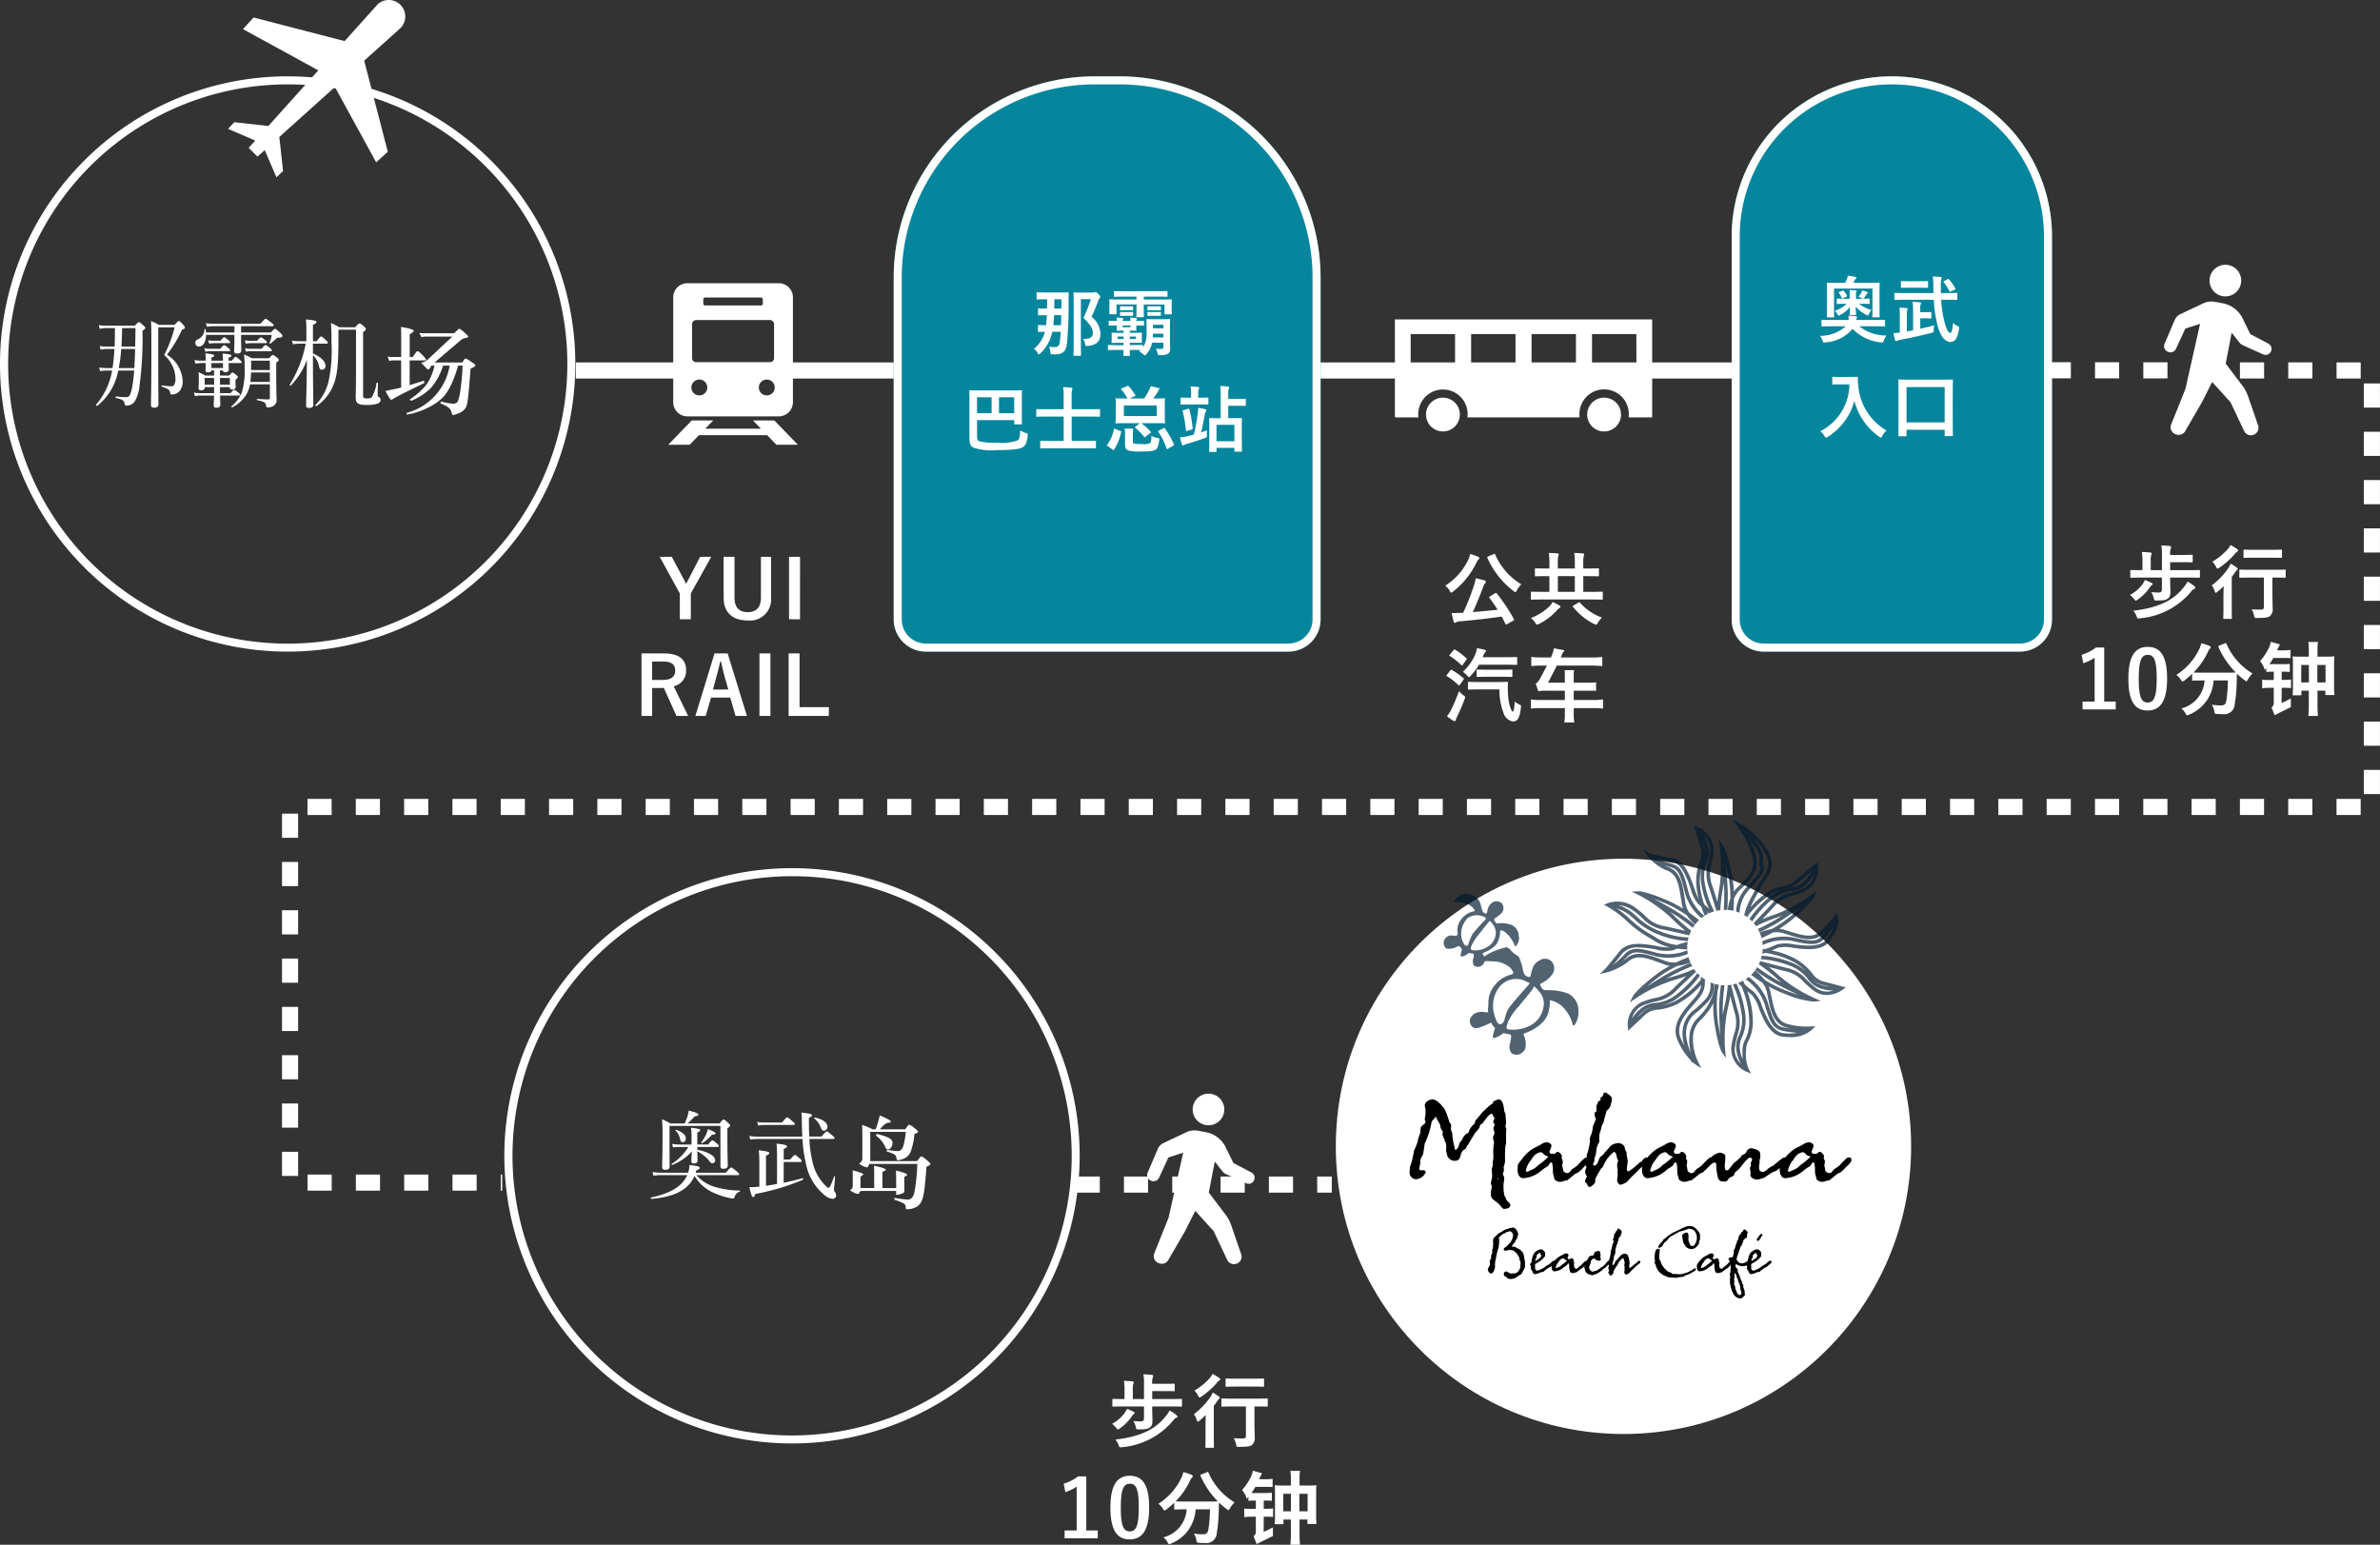 <svg xmlns="http://www.w3.org/2000/svg" xmlns:xlink="http://www.w3.org/1999/xlink" width="295.594" height="191.871" viewBox="0 0 295.594 191.871">
  <rect x="0" y="0" width="295.594" height="191.871" fill="#333333" stroke="none"/>
  <defs>
    <clipPath id="clip-path">
      <rect id="長方形_864" data-name="長方形 864" width="54.862" height="25.578"/>
    </clipPath>
  </defs>
  <g id="グループ_7747" data-name="グループ 7747" transform="translate(-27 -872.092)">
    <path id="パス_4034" data-name="パス 4034" d="M35.727,1A34.736,34.736,0,0,0,22.21,67.725a34.736,34.736,0,0,0,27.034-64A34.508,34.508,0,0,0,35.727,1m0-1A35.727,35.727,0,1,1,0,35.727,35.727,35.727,0,0,1,35.727,0Z" transform="translate(27 881.573)" fill="#fff"/>
    <path id="パス_3775" data-name="パス 3775" d="M-17371.941-2406.5H-17515.5v-2h143.557Z" transform="translate(17614.014 3325.612)" fill="#fff"/>
    <path id="パス_4035" data-name="パス 4035" d="M-22.2-6.624a8.008,8.008,0,0,1-1.032-.06l.12.444a4.778,4.778,0,0,1,.912-.084h.8c-.048.792-.12,1.584-.24,2.376h-.636A8.153,8.153,0,0,1-23.3-4.02l.12.456a4.958,4.958,0,0,1,.912-.084h.576A8.7,8.7,0,0,1-23.676.588c-.06.06.084.192.144.144a7.2,7.2,0,0,0,2.6-4.38h1.98A16.066,16.066,0,0,1-19.236-1.4c-.156.72-.312,1.056-.66,1.056A9.672,9.672,0,0,1-21.2-.432c-.084-.012-.084.192,0,.2.8.168,1,.324,1.068.7.024.192.084.24.252.24A1.221,1.221,0,0,0-18.876.18a4.584,4.584,0,0,0,.588-1.932,44.487,44.487,0,0,0,.372-6.828c.312-.24.348-.276.348-.36s-.036-.132-.228-.3c-.408-.372-.492-.42-.576-.42s-.132.048-.5.444h-3.456a6.353,6.353,0,0,1-1.02-.072l.12.468a4.14,4.14,0,0,1,.912-.1h.972v.6q0,.9-.036,1.692Zm1.668,0c.036-.684.072-1.464.084-2.292h1.656c0,.768-.012,1.524-.036,2.292Zm1.7.3c-.024.792-.048,1.584-.1,2.376h-1.944a15.9,15.9,0,0,0,.312-2.376Zm2.868-2.688h2.04a15.553,15.553,0,0,1-1.3,3.444A3.934,3.934,0,0,1-13.824-2.64a1.364,1.364,0,0,1-.168.78.369.369,0,0,1-.324.168A9.66,9.66,0,0,1-15.5-1.8c-.06-.012-.06.132,0,.156.78.264.972.4,1.02.78.012.144.072.192.216.192A1.279,1.279,0,0,0-13.236-1.2a1.95,1.95,0,0,0,.312-1.116,4.1,4.1,0,0,0-1.956-3.3,15.41,15.41,0,0,0,1.872-3.1c.288-.108.36-.168.36-.276,0-.072-.048-.144-.216-.336-.372-.408-.456-.468-.552-.468-.072,0-.132.048-.516.48h-1.932a9.43,9.43,0,0,0-1-.48c.048.5.048,1.068.048,4.56,0,3.684-.048,5.16-.048,5.868,0,.2.108.336.4.336.36,0,.528-.144.528-.432,0-.168-.012-1.152-.024-2.868ZM-7.932-3.66c.012.156.1.216.3.216.276,0,.432-.108.432-.288,0-.084-.012-.324-.024-.84h1.476c.108,0,.156-.036.156-.108s-.06-.144-.192-.252c-.408-.36-.492-.408-.564-.408s-.156.048-.456.468h-.42v-.372c.288-.1.348-.156.348-.252,0-.12-.156-.168-1.092-.264a7.9,7.9,0,0,1,.048.888H-9.36v-.384c.276-.1.348-.156.348-.252,0-.12-.18-.18-1.092-.276a7.931,7.931,0,0,1,.036.912h-.648a3.392,3.392,0,0,1-.756-.084l.132.456a3.544,3.544,0,0,1,.648-.072h.624c0,.576-.024.84-.024.924,0,.144.072.228.3.228.264,0,.408-.084.432-.24h.336v.636h-1.092a9.364,9.364,0,0,0-.852-.42,5.585,5.585,0,0,1,.048.876c0,.756-.036.972-.036,1.116,0,.18.108.264.324.264.288,0,.432-.108.432-.348v-.048h1.176c0,.252,0,.492-.012.744h-1.728a3.457,3.457,0,0,1-.768-.072l.12.444a3.656,3.656,0,0,1,.648-.072h1.728c-.012.7-.036,1.092-.036,1.224,0,.192.084.288.324.288.324,0,.492-.12.492-.348,0-.168-.012-.588-.024-1.164h2.328c.12,0,.156-.036.156-.108s-.06-.144-.192-.24c-.384-.3-.48-.36-.552-.36s-.156.06-.444.408h-1.3c-.012-.264-.012-.42-.012-.744h1.224c0,.216.084.288.3.288.276,0,.432-.1.432-.324,0-.048-.024-.264-.024-.732V-2.52c.24-.168.288-.228.288-.312s-.06-.132-.216-.276c-.288-.24-.36-.288-.444-.288s-.132.048-.42.372h-1.14V-3.66Zm.012-.3H-9.36v-.612h1.44Zm-1.1,1.236v.84H-10.2v-.84Zm1.956.84H-8.292v-.84h1.224ZM-2.1-1.932V-.276c0,.168-.048.216-.2.216-.324,0-.7-.024-1.368-.06-.072,0-.084.144-.012.156.9.156,1.08.324,1.116.7.012.144.084.2.2.2A1.312,1.312,0,0,0-1.68.756.792.792,0,0,0-1.26.012c0-.312-.048-.708-.048-3.372V-4.644c.276-.168.312-.228.312-.312s-.036-.144-.216-.3c-.36-.276-.432-.324-.516-.324s-.132.048-.468.408H-4.344a5.581,5.581,0,0,0-.972-.468,10.525,10.525,0,0,1,.084,1.656,9.829,9.829,0,0,1-.312,2.952A4.365,4.365,0,0,1-6.864.792c-.048.048.036.168.1.132a4.34,4.34,0,0,0,1.8-1.692,3.682,3.682,0,0,0,.4-1.164Zm0-1.476v1.176H-4.524A9.686,9.686,0,0,0-4.44-3.408Zm0-.3H-4.428V-4.872H-2.1ZM-5.676-8.376v-.78h3.888c.12,0,.168-.036.168-.108s-.06-.156-.3-.336c-.516-.4-.624-.468-.708-.468s-.156.072-.636.612H-9.1a5.4,5.4,0,0,1-.936-.072l.12.444a5.539,5.539,0,0,1,.84-.072H-6.5v.78h-3.528c-.012-.12-.024-.252-.048-.384-.012-.06-.144-.06-.144,0a1.332,1.332,0,0,1-.756,1.2c-.312.144-.384.264-.384.48a.432.432,0,0,0,.444.456c.528,0,.876-.588.9-1.452H-6.5v.528c0,.852-.036,1.332-.036,1.464,0,.216.084.324.372.324.36,0,.516-.144.516-.408,0-.216-.024-.888-.024-1.644v-.264H-1.86a3.857,3.857,0,0,1-.288,1.02c-.024.048.06.1.1.072a5.737,5.737,0,0,0,.72-.612.393.393,0,0,1,.348-.132C-.66-7.74-.54-7.8-.54-7.944c0-.1-.06-.2-.252-.372-.492-.456-.576-.516-.672-.516-.072,0-.156.072-.492.456Zm.6,2.388a3.31,3.31,0,0,1,.6-.06H-2c.108,0,.144-.036.144-.108s-.06-.144-.2-.264c-.408-.336-.5-.384-.576-.384s-.156.048-.5.456H-4.5a2.32,2.32,0,0,1-.684-.084Zm-5.04,0a4.452,4.452,0,0,1,.576-.06h2.364c.108,0,.144-.036.144-.108s-.06-.144-.192-.264c-.384-.312-.48-.372-.552-.372s-.156.06-.48.444H-9.564a2.674,2.674,0,0,1-.672-.072Zm5.028-1a5.048,5.048,0,0,1,.588-.06h1.884c.108,0,.156-.036.156-.108S-2.52-7.3-2.652-7.4c-.384-.312-.468-.372-.54-.372s-.156.06-.5.432h-.828A3.327,3.327,0,0,1-5.2-7.4Zm-4.548,0a4.6,4.6,0,0,1,.588-.06h1.872c.108,0,.144-.036.144-.108s-.06-.144-.192-.252c-.384-.312-.468-.372-.54-.372s-.156.06-.468.432h-.84a3.719,3.719,0,0,1-.7-.06Zm12.888,0H4.944c.12,0,.156-.036.156-.108s-.048-.156-.228-.324c-.444-.408-.516-.456-.6-.456s-.156.048-.552.588H3.252V-9.336c.348-.132.432-.228.432-.336,0-.156-.192-.216-1.308-.324a11.93,11.93,0,0,1,.06,1.572v1.14h-.9a4.016,4.016,0,0,1-.888-.084l.12.456a5.216,5.216,0,0,1,.792-.072h.792A14.767,14.767,0,0,1,.372-1.9c-.036.06.084.168.132.12a9.116,9.116,0,0,0,2-3.192C2.472-1.4,2.4.288,2.4.7c0,.216.12.3.372.3C3.1,1,3.3.876,3.3.624c0-.492-.048-2.64-.048-6.108v-.06A2.5,2.5,0,0,1,4.02-4.116c.048.264.18.372.36.372a.454.454,0,0,0,.432-.492c0-.516-.576-1.128-1.56-1.524ZM6.42-8.724H8.6v5.232c0,2.1-.036,2.748-.036,3.12,0,.792.252,1,1.356,1A4.026,4.026,0,0,0,11.292.456c.24-.108.36-.252.36-.444a.392.392,0,0,0-.216-.372c-.132-.06-.144-.108-.144-.348,0-.3.024-.948.036-1.356,0-.084-.156-.12-.18-.036a4.479,4.479,0,0,1-.564,1.728c-.156.168-.252.192-.612.192-.408,0-.492-.072-.492-.372V-8.436c.276-.168.348-.24.348-.348,0-.084-.06-.18-.228-.336-.408-.336-.468-.372-.552-.372-.108,0-.18.06-.552.468H6.5a6.808,6.808,0,0,0-1.02-.528,21.6,21.6,0,0,1,.072,2.376,18.336,18.336,0,0,1-.372,4.932A6.34,6.34,0,0,1,3.576.624c-.06.06.036.2.108.156A5.79,5.79,0,0,0,5.892-2.112c.372-1.008.528-2.328.528-5.4Zm7.788,3.816h-.972a1.22,1.22,0,0,0-.5.084l-.216-.564a2.619,2.619,0,0,0,.6.06h1.092V-8q0-.6-.024-1.068,1.584.276,1.584.48,0,.132-.5.444v2.82h.372l.4-.576a.29.29,0,0,1,.216-.144q.1,0,.348.234t.474.48q.222.246.222.336t-.24.09H15.264v3.072l1.764-.552.084.276-2.088,1.02q-1.26.624-1.884,1.008a.418.418,0,0,1-.168.072q-.132,0-.72-1.1,1.44-.3,1.956-.42Zm5.208.648a7.8,7.8,0,0,1-1.488,2.754A7.31,7.31,0,0,1,15.432.12l-.156-.18a8.592,8.592,0,0,0,2.052-1.806,6.518,6.518,0,0,0,1.02-2.394h-.372l-.18.288q-.12.192-.216.192t-.252-.168l-.636-.66a2.185,2.185,0,0,0,.582-.228,3.557,3.557,0,0,0,.486-.408l2.8-2.616H17.184a1.123,1.123,0,0,0-.432.084l-.3-.528q.288.024.6.024h3.732l.432-.42q.144-.144.222-.144a2.452,2.452,0,0,1,.594.444q.516.444.516.552t-.336.156a1.391,1.391,0,0,0-.7.36L18.36-4.644H21.8l.216-.336q.108-.156.2-.156a2.585,2.585,0,0,1,.66.378q.564.378.564.474,0,.132-.612.408-.144,1.968-.246,2.994a11.526,11.526,0,0,1-.2,1.434,1.53,1.53,0,0,1-.342.672,1.963,1.963,0,0,1-.75.462,2.63,2.63,0,0,1-.642.2q-.1,0-.144-.192a1.487,1.487,0,0,0-.174-.474A1.307,1.307,0,0,0,19.926.84a4.714,4.714,0,0,0-.858-.408l.084-.24a6.929,6.929,0,0,0,1.5.276.622.622,0,0,0,.606-.306,7.333,7.333,0,0,0,.354-1.746A26.086,26.086,0,0,0,21.84-4.26h-.564a14.418,14.418,0,0,1-.834,2.322A6.663,6.663,0,0,1,19.53-.462,5.27,5.27,0,0,1,18.3.546a9.637,9.637,0,0,1-1.656.81,8.752,8.752,0,0,1-1.716.468l-.072-.2a7.305,7.305,0,0,0,5.376-5.88Z" transform="translate(62.615 921.762)" fill="#fff"/>
    <path id="パス_4036" data-name="パス 4036" d="M-2.665-7.74h-1.38l-1.49,2.88c-.11.19-.16.29-.25.48-.09-.18-.14-.29-.24-.47l-1.54-2.89h-1.5l2.5,4.55V.02H-5.2V-3.19Zm7.43,0H3.505v5.06c0,1.27-.62,1.81-1.64,1.81S.225-1.41.225-2.68V-7.74h-1.35v5.08C-1.125-.77.035.16,1.835.16a2.619,2.619,0,0,0,2.93-2.82Zm3.6,0H7V.02h1.36Zm-19.69,12v7.76h1.32V8.55h1.1c.13,0,.24-.01.35-.01l1.57,3.48h1.45l-1.79-3.68a1.968,1.968,0,0,0,1.54-1.97c0-1.35-.86-2.11-2.75-2.11Zm1.32,1.01H-8.6c1.07,0,1.46.43,1.46,1.12,0,.72-.46,1.16-1.52,1.16h-1.35Zm9.38-1.01h-1.63l-2.38,7.76h1.28l.67-2.28h2.38l.66,2.28h1.41Zm.08,4.48h-1.9l.42-1.58c.17-.6.31-1.16.48-1.9h.09c.17.73.29,1.3.46,1.91Zm5.23-4.48H3.325v7.76h1.36Zm3.62,0H6.945v7.76h5V10.93H8.305Z" transform="translate(118 948.993)" fill="#fff"/>
    <path id="パス_4037" data-name="パス 4037" d="M-4.34-2.83c-.13.08-.14.1-.08.18.37.49.7.98,1.02,1.48-.99.11-2.06.21-3.08.29C-6-1.92-5.56-3.03-5.2-3.99a1.505,1.505,0,0,1,.26-.48.244.244,0,0,0,.08-.18c0-.08-.08-.13-.19-.17-.34-.1-.68-.17-1.07-.26a6.259,6.259,0,0,1-.27,1.05A29.588,29.588,0,0,1-7.68-.79c-.09,0-.19.01-.28.01-.4.02-.76.03-1.14.02A7.753,7.753,0,0,0-8.86.3c.03.1.08.16.15.16A.27.27,0,0,0-8.54.39.817.817,0,0,1-8.16.28C-6.4.13-4.58-.07-2.9-.32c.16.3.32.6.47.91.03.06.05.08.09.08A.277.277,0,0,0-2.22.62l.75-.43c.14-.08.14-.1.09-.19A21.7,21.7,0,0,0-3.51-3.2c-.04-.04-.06-.06-.08-.06a.334.334,0,0,0-.12.05Zm-.23-4.96c-.12.06-.14.07-.1.18A10.54,10.54,0,0,0-1.41-3.48c.1.08.16.13.21.13s.11-.07.19-.22a2.714,2.714,0,0,1,.56-.75A8.059,8.059,0,0,1-3.7-8.02c-.05-.1-.07-.11-.2-.05ZM-9.91-4.16a2.19,2.19,0,0,1,.56.65c.09.15.13.22.19.22s.12-.05.23-.14A10.02,10.02,0,0,0-5.99-7.11a.763.763,0,0,1,.23-.31.167.167,0,0,0,.09-.15c0-.07-.04-.12-.15-.17a6.3,6.3,0,0,0-.99-.35,2.916,2.916,0,0,1-.21.65A7.617,7.617,0,0,1-9.91-4.16ZM8.31-2.44c.88,0,1.18.02,1.24.02.1,0,.11-.01.11-.11V-3.3c0-.1-.01-.11-.11-.11-.06,0-.36.02-1.24.02H7.24V-5.34h.49c.95,0,1.28.02,1.34.02.1,0,.11-.01.11-.12v-.77c0-.09-.01-.1-.11-.1-.06,0-.39.02-1.34.02H7.24V-6.8a5.047,5.047,0,0,1,.04-.99.839.839,0,0,0,.07-.26c0-.05-.05-.1-.15-.11-.36-.04-.7-.05-1.08-.06A10.125,10.125,0,0,1,6.19-6.8v.51H4.08V-6.8a5.047,5.047,0,0,1,.04-.99.839.839,0,0,0,.07-.26c0-.05-.05-.1-.15-.11-.35-.04-.7-.05-1.08-.06A10.125,10.125,0,0,1,3.03-6.8v.51H2.68c-.95,0-1.28-.02-1.34-.02-.1,0-.11.01-.11.1v.77c0,.11.01.12.11.12.06,0,.39-.02,1.34-.02h.35v1.95H2.08C1.2-3.39.89-3.41.83-3.41c-.09,0-.1.01-.1.11v.77c0,.1.01.11.1.11.06,0,.37-.02,1.25-.02ZM4.08-3.39V-5.34H6.19v1.95ZM6.04-1.7c-.12.07-.14.09-.07.19A7.776,7.776,0,0,0,8.61.61a.657.657,0,0,0,.22.08c.08,0,.12-.07.22-.24a3.182,3.182,0,0,1,.51-.64A6.737,6.737,0,0,1,6.84-2.03c-.08-.08-.11-.08-.2-.02ZM3.42-2.13a1.989,1.989,0,0,1-.41.57A6.889,6.889,0,0,1,.74-.14a2.439,2.439,0,0,1,.53.6c.11.16.15.22.23.22A.688.688,0,0,0,1.73.6,7.456,7.456,0,0,0,3.96-1.09a1.627,1.627,0,0,1,.3-.27c.09-.05.15-.1.15-.18,0-.06-.04-.1-.13-.15A6.892,6.892,0,0,0,3.42-2.13ZM-3.18,8.73a8.021,8.021,0,0,0,.51,2.92,1.5,1.5,0,0,0,1.18,1.06c.54,0,.84-.41.98-1.72.03-.28.03-.28-.21-.4a2.49,2.49,0,0,1-.55-.35c-.08,1.01-.15,1.24-.26,1.24-.09,0-.22-.23-.38-.78a8.063,8.063,0,0,1-.22-1.75c-.01-.32-.01-.66.01-1.04,0-.1-.02-.12-.13-.12-.06,0-.37.02-1.27.02H-5.71c-.9,0-1.21-.02-1.27-.02-.1,0-.11.01-.11.11v.75c0,.09.01.1.11.1.06,0,.37-.02,1.27-.02Zm.81-3.07c.91,0,1.22.02,1.29.02.1,0,.11-.01.11-.11V4.82c0-.1-.01-.11-.11-.11-.07,0-.38.02-1.29.02H-5.26c.02-.05.05-.1.07-.16a1.238,1.238,0,0,1,.25-.45.225.225,0,0,0,.09-.18c0-.07-.07-.11-.18-.14-.23-.07-.6-.13-.93-.19a3.59,3.59,0,0,1-.23.8A6.569,6.569,0,0,1-7.72,6.55a2.508,2.508,0,0,1,.55.47c.11.12.16.19.21.19s.11-.06.22-.18A7.328,7.328,0,0,0-5.71,5.66Zm-.49,1.5c.85,0,1.13.02,1.19.02.09,0,.1-.01.1-.11v-.7c0-.1-.01-.11-.1-.11-.06,0-.34.02-1.19.02H-4.7c-.86,0-1.13-.02-1.19-.02-.11,0-.12.01-.12.11v.7c0,.1.01.11.12.11.06,0,.33-.02,1.19-.02Zm-6.83,4.9a6.728,6.728,0,0,0,.77.55.411.411,0,0,0,.19.05c.07,0,.11-.04.13-.12a2.075,2.075,0,0,1,.15-.39A23.266,23.266,0,0,0-7.5,9.94a.746.746,0,0,0,.06-.24c0-.08-.05-.13-.2-.24a4.732,4.732,0,0,1-.56-.51,22.887,22.887,0,0,1-.98,2.32A4.466,4.466,0,0,1-9.69,12.06Zm.36-7.67c-.05.06-.07.09-.07.12s.02.04.07.07A8.553,8.553,0,0,1-7.92,5.7c.04.03.06.05.09.05s.05-.02.09-.07l.45-.63c.04-.06.06-.09.06-.12s-.02-.05-.06-.08A8.114,8.114,0,0,0-8.67,3.8c-.09-.05-.12-.05-.2.05Zm-.36,2.52a.257.257,0,0,0-.07.12c0,.02.03.04.08.07a7.647,7.647,0,0,1,1.4,1.09q.06.06.09.06c.03,0,.05-.02.08-.07l.46-.64c.04-.06.06-.09.06-.12s-.02-.04-.06-.08A7.847,7.847,0,0,0-9.08,6.32c-.09-.05-.12-.05-.2.05Zm12.55.98c.52-.99.82-1.57.9-1.73.04-.08.11-.22.19-.39H8.47c.42.01.59.02,1.13.06V4.69a6.766,6.766,0,0,1-1.16.07h-4c.11-.25.11-.25.15-.35a1.988,1.988,0,0,1,.33-.54L3.58,3.62a3.042,3.042,0,0,1-.2.76c-.01.03-.08.2-.16.38H1.94A7.243,7.243,0,0,1,.78,4.69V5.83a9.891,9.891,0,0,1,1.13-.06h.82c-.12.23-.16.3-.38.71-.1.2-.27.51-.48.91-.27.43-.33.5-.54.61l.33.97a3.241,3.241,0,0,1,.91-.08H4.95v1.15H1.88A6.788,6.788,0,0,1,.73,9.97v1.14a9.529,9.529,0,0,1,1.17-.06H4.95v.65a6.586,6.586,0,0,1-.07,1.13H6.12a7.333,7.333,0,0,1-.07-1.13v-.65H8.52a8.123,8.123,0,0,1,1.17.06V9.97a6.711,6.711,0,0,1-1.15.07H6.05V8.89H8.36a3.321,3.321,0,0,1,.47.02V7.85a6.142,6.142,0,0,1-.78.04h-2V7.08a3.836,3.836,0,0,1,.05-.74H4.92a5.866,5.866,0,0,1,.03.75v.8Z" transform="translate(216.404 948.993)" fill="#fff"/>
    <path id="パス_4038" data-name="パス 4038" d="M25,0h3.021a25,25,0,0,1,25,25V67.453a4,4,0,0,1-4,4H4a4,4,0,0,1-4-4V25A25,25,0,0,1,25,0Z" transform="translate(137.996 881.573)" fill="#05869d"/>
    <path id="パス_4038_-_アウトライン" data-name="パス 4038 - アウトライン" d="M25,1A23.979,23.979,0,0,0,1,25V67.453a3,3,0,0,0,3,3H49.021a3,3,0,0,0,3-3V25a23.979,23.979,0,0,0-24-24H25m0-1h3.021a25,25,0,0,1,25,25V67.453a4,4,0,0,1-4,4H4a4,4,0,0,1-4-4V25A25,25,0,0,1,25,0Z" transform="translate(137.996 881.573)" fill="#fff"/>
    <path id="パス_4039" data-name="パス 4039" d="M19.893,0A19.893,19.893,0,0,1,39.786,19.893V67.475a3.979,3.979,0,0,1-3.979,3.979H3.979A3.979,3.979,0,0,1,0,67.475V19.893A19.893,19.893,0,0,1,19.893,0Z" transform="translate(242.072 881.573)" fill="#05869d"/>
    <path id="パス_4039_-_アウトライン" data-name="パス 4039 - アウトライン" d="M19.893,1A18.877,18.877,0,0,0,1,19.893V67.475a2.982,2.982,0,0,0,2.979,2.979H35.808a2.982,2.982,0,0,0,2.979-2.979V19.893A18.877,18.877,0,0,0,19.893,1m0-1A19.893,19.893,0,0,1,39.786,19.893V67.475a3.979,3.979,0,0,1-3.979,3.979H3.979A3.979,3.979,0,0,1,0,67.475V19.893A19.893,19.893,0,0,1,19.893,0Z" transform="translate(242.072 881.573)" fill="#fff"/>
    <path id="パス_4040" data-name="パス 4040" d="M-5.409-2.259c-.027.513-.063.936-.108,1.251-.054.45-.216.657-.63.657a3.513,3.513,0,0,1-.711-.063A2.383,2.383,0,0,1-6.7.216c.036.288.045.3.207.315s.252.018.414.018c.891,0,1.332-.36,1.44-1.323a47.243,47.243,0,0,0,.207-5.184c0-.495,0-.774.018-1.089,0-.09-.018-.108-.108-.108-.054,0-.315.018-1.08.018H-7.236c-.756,0-1.008-.018-1.062-.018-.1,0-.108.009-.108.1v.693c0,.081.009.09.108.09.054,0,.306-.018,1.062-.018h.144c0,.414-.009.8-.018,1.152-.693,0-.963-.018-1.008-.018-.1,0-.108.009-.108.1v.648c0,.1.009.108.108.108.045,0,.306-.009.981-.018-.018.486-.045.9-.09,1.242-.621,0-.864-.018-.909-.018-.09,0-.1.009-.1.1v.648c0,.1.009.108.1.108.045,0,.234-.009.756-.018A3.855,3.855,0,0,1-8.721-.153,2.064,2.064,0,0,1-8.28.378c.072.117.108.171.162.171s.1-.045.189-.126A4.93,4.93,0,0,0-6.462-2.259Zm-.918-.819c.045-.369.072-.783.1-1.242h.891c-.009.441-.018.864-.036,1.242Zm1.008-3.213c0,.4,0,.783-.009,1.152H-6.21c.009-.36.018-.747.018-1.152Zm2.439-.837c-.522,0-.774-.018-.828-.018-.1,0-.108.009-.108.1,0,.063.018.675.018,1.9V-1.26C-3.8-.036-3.816.558-3.816.621c0,.09.009.1.108.1h.72c.09,0,.1-.009.1-.1,0-.054-.018-.684-.018-1.89v-5.04h1.242a16.648,16.648,0,0,1-.918,2.322c.945.945,1.17,1.377,1.17,1.908,0,.513-.36.72-1.215.711a1.376,1.376,0,0,1,.243.594c.045.3.045.3.324.279C-1-.576-.477-1.071-.477-1.962A2.653,2.653,0,0,0-1.584-4.1c.3-.639.549-1.242.828-1.971a1.222,1.222,0,0,1,.171-.351A.255.255,0,0,0-.5-6.6c0-.081-.036-.144-.243-.36-.225-.216-.27-.225-.342-.225a.277.277,0,0,0-.117.027.538.538,0,0,1-.207.027ZM8.163-2.844c0-.567.018-.846.018-.891,0-.09-.009-.1-.108-.1-.054,0-.252.018-.873.018H6.21c-.612,0-.81-.018-.873-.018-.09,0-.1.009-.1.1,0,.054.018.324.018.891V-2.2A3.159,3.159,0,0,1,4.824-.333V-.522c0-.09-.009-.1-.1-.1-.063,0-.342.018-1.143.018H3.168V-.9h.369c.738,0,.99.018,1.044.018.09,0,.1-.009.1-.1,0-.054-.018-.126-.018-.4v-.279c0-.27.018-.333.018-.387,0-.09-.009-.1-.1-.1-.054,0-.306.018-1.044.018H3.168V-2.4c.513,0,.684.018.738.018.081,0,.09-.009.09-.1,0-.045-.018-.207-.018-.558.567.009.81.018.864.018.09,0,.1-.009.1-.117v-.378c0-.09-.009-.1-.1-.1H3.978a.413.413,0,0,1,.036-.144.265.265,0,0,0,.045-.117c0-.045-.036-.081-.108-.09C3.7-4,3.483-4.005,3.231-4.014c.018.135.027.252.036.4H2.286a.766.766,0,0,1,.036-.153c.018-.045.045-.072.045-.117s-.045-.072-.126-.081C2.007-4,1.809-4.005,1.53-4.014c.018.144.027.252.036.4H.648c-.09,0-.1.009-.1.1v.378c0,.108.009.117.1.117.045,0,.234-.018.918-.018,0,.351-.018.5-.018.558,0,.09.009.1.108.1.054,0,.225-.018.747-.018v.279H2.061c-.747,0-.99-.018-1.053-.018-.09,0-.1.009-.1.1,0,.054.018.117.018.387v.279c0,.27-.018.333-.018.4,0,.09.009.1.1.1.063,0,.306-.018,1.053-.018H2.4v.3H1.7C.891-.6.612-.621.558-.621c-.09,0-.1.009-.1.1v.441c0,.09.009.1.1.1C.612.018.891,0,1.7,0h.7c-.009.423-.018.594-.018.648,0,.081.009.09.1.09h.6c.09,0,.1-.009.1-.09C3.186.6,3.168.423,3.168,0h.414c.486,0,.774.009.945.009a1.8,1.8,0,0,1-.2.171,2.582,2.582,0,0,1,.486.333c.108.1.162.153.225.153s.117-.054.207-.153A2.943,2.943,0,0,0,5.94-.9H7.353v.531c0,.189-.063.243-.279.243-.144,0-.414-.018-.657-.036a2.942,2.942,0,0,1,.2.567c.045.234.045.234.279.234a1.738,1.738,0,0,0,1.071-.2.732.732,0,0,0,.216-.612c0-.288-.018-.522-.018-1.188ZM6.03-1.557c.009-.144.018-.3.018-.459h1.3v.459ZM7.353-3.132v.45h-1.3v-.45ZM3.933-1.359H3.168v-.306h.765Zm-2.268,0v-.306H2.4v.306Zm1.6-1.467H2.286v-.216h.981Zm.738-3.8v.36H1.9c-.828,0-1.125-.018-1.179-.018-.09,0-.1.009-.1.108,0,.054.018.189.018.441v.243c0,.8-.018.909-.018.963,0,.09.009.1.1.1h.7c.09,0,.1-.009.1-.1V-5.652H4.005V-5c0,.531-.018.765-.018.828,0,.09.009.1.1.1h.747c.081,0,.09-.009.09-.1,0-.054-.018-.3-.018-.828v-.648H7.488v1.125c0,.09.009.1.09.1h.711c.09,0,.1-.009.1-.1,0-.054-.018-.162-.018-.963v-.3c0-.2.018-.333.018-.387,0-.1-.009-.108-.1-.108-.063,0-.351.018-1.179.018h-2.2v-.36H6.534c.873,0,1.17.018,1.224.018.09,0,.1-.009.1-.1v-.5c0-.09-.009-.1-.1-.1-.054,0-.351.009-1.224.009H2.529c-.882,0-1.188-.009-1.233-.009-.09,0-.1.009-.1.1v.5c0,.09.009.1.1.1.045,0,.351-.018,1.233-.018ZM5.967-5.418c-.369,0-.45-.009-.5-.009-.1,0-.108.009-.108.1v.306c0,.09.009.1.108.1.054,0,.135-.018.5-.018h.468c.36,0,.45.018.5.018.09,0,.1-.009.1-.1v-.306c0-.09-.009-.1-.1-.1-.054,0-.144.009-.5.009Zm0,.711c-.369,0-.45-.009-.5-.009-.1,0-.108.009-.108.09v.306c0,.081.009.09.108.09.054,0,.135-.009.5-.009h.468c.36,0,.45.009.5.009.09,0,.1-.009.1-.09v-.306c0-.081-.009-.09-.1-.09-.054,0-.144.009-.5.009Zm-3.4-.711c-.369,0-.45-.009-.5-.009-.1,0-.108.009-.108.1v.306c0,.09.009.1.108.1.054,0,.135-.018.5-.018h.414c.36,0,.45.018.5.018.09,0,.1-.009.1-.1v-.306c0-.09-.009-.1-.1-.1-.054,0-.144.009-.5.009Zm0,.711c-.369,0-.45-.009-.5-.009-.1,0-.108.009-.108.09v.306c0,.081.009.09.108.09.054,0,.135-.009.5-.009h.414c.36,0,.45.009.5.009.09,0,.1-.009.1-.09v-.306c0-.081-.009-.09-.1-.09-.054,0-.144.009-.5.009ZM-15.8,8.715h4.617v.441c0,.081.009.09.108.09h.747c.1,0,.108-.009.108-.09,0-.054-.018-.333-.018-.972V6.105c0-.648.018-.936.018-.99,0-.1-.009-.108-.108-.108-.054,0-.369.018-1.251.018h-3.834c-.873,0-1.188-.018-1.251-.018-.09,0-.1.009-.1.108,0,.054.018.342.018.99v4.806c0,.738.144,1.035.5,1.224a7.113,7.113,0,0,0,2.943.306c2.043,0,2.889-.162,3.195-.369.369-.234.522-.693.594-1.386.027-.288.027-.288-.252-.378a3.633,3.633,0,0,1-.684-.315c-.027.657-.027,1.026-.288,1.233a5.813,5.813,0,0,1-2.592.288,7.359,7.359,0,0,1-2.187-.171c-.243-.1-.279-.279-.279-.693Zm4.617-2.835V7.86h-1.89V5.88ZM-15.8,7.86V5.88h1.809V7.86Zm13.455,4.347c.864,0,1.161.018,1.215.018.09,0,.1-.009.1-.1v-.747c0-.09-.009-.1-.1-.1-.054,0-.351.018-1.215.018h-1.7V8.274h2.277c.81,0,1.089.018,1.143.018.09,0,.1-.009.1-.1V7.455c0-.1-.009-.108-.1-.108-.054,0-.333.018-1.143.018H-4.05v-1.7A2.221,2.221,0,0,1-4,4.962a.443.443,0,0,0,.045-.18c0-.054-.054-.09-.135-.1-.306-.036-.693-.054-1.026-.063a4.957,4.957,0,0,1,.072,1.1V7.365H-7.2c-.81,0-1.089-.018-1.143-.018-.09,0-.1.009-.1.108v.738c0,.09.009.1.1.1.054,0,.333-.018,1.143-.018h2.16V11.3h-1.6c-.873,0-1.161-.018-1.215-.018-.09,0-.1.009-.1.1v.747c0,.09.009.1.1.1.054,0,.342-.018,1.215-.018Zm3.51.252a6.174,6.174,0,0,0,.945-2.349l-.891-.351a4.985,4.985,0,0,1-.909,2.106Zm7.524-.639A10.049,10.049,0,0,0,7.461,9.66l-.8.423a8.863,8.863,0,0,1,1.125,2.268ZM2.529,9.777a4.426,4.426,0,0,1,.054.846v1.116c0,.45.117.648.441.756a5.613,5.613,0,0,0,1.62.117c1.521,0,1.872-.117,2.043-.693a4.159,4.159,0,0,0,.153-.945,2.674,2.674,0,0,1-.981-.306c-.009.315-.018.495-.027.531-.027.234-.081.333-.2.4a2.269,2.269,0,0,1-.972.09c-.963,0-1.107-.045-1.107-.324v-.747A4.938,4.938,0,0,1,3.6,9.777Zm-1.1-1.4a4.554,4.554,0,0,1-.045.747c.216-.018.5-.027.846-.027H4.41l-.621.522a7.35,7.35,0,0,1,1.224,1.251l.819-.639A6.989,6.989,0,0,0,4.6,9.093H6.7c.324,0,.594.009.864.027a6.311,6.311,0,0,1-.045-.72V6.726A5.7,5.7,0,0,1,7.56,6c-.234.018-.531.027-.9.027H6.075a6.993,6.993,0,0,0,.81-1.26l-1.107-.27a7.251,7.251,0,0,1-.819,1.53h-1.8L3.9,5.682A5.4,5.4,0,0,0,2.961,4.44l-.918.387a6.289,6.289,0,0,1,.846,1.2H2.3c-.369,0-.657-.009-.909-.027a3.73,3.73,0,0,1,.045.72ZM2.439,6.9H6.516V8.211H2.439Zm11.412,5.769c.09,0,.09-.009.09-.09v-.414h2.223v.369c0,.09.009.1.1.1H17c.09,0,.1-.009.1-.1,0-.054-.018-.324-.018-1.773V9.7c0-.792.018-1.08.018-1.134,0-.1-.009-.108-.1-.108-.054,0-.324.018-1.089.018H15.4V6.933h1.152c.666,0,.873.018.927.018.09,0,.1-.009.1-.1V6.168c0-.09-.009-.1-.1-.1-.054,0-.261.018-.927.018H15.4V5.772a3.388,3.388,0,0,1,.054-.945.428.428,0,0,0,.054-.2c0-.045-.072-.072-.162-.081-.324-.036-.612-.054-.945-.063a9.337,9.337,0,0,1,.063,1.332V8.481h-.234c-.765,0-1.044-.018-1.1-.018-.09,0-.1.009-.1.108,0,.054.018.342.018,1.278v.936c0,1.458-.018,1.728-.018,1.791,0,.081.009.09.1.09Zm.09-3.366h2.223v2.043H13.941Zm-1.188.684c-.243.09-.477.171-.72.243.18-.72.306-1.386.468-2.259a.762.762,0,0,1,.117-.324.265.265,0,0,0,.063-.162c0-.063-.045-.1-.135-.126a8.064,8.064,0,0,0-.873-.162c-.009.225-.027.432-.054.657a26.26,26.26,0,0,1-.486,2.655c-.306.09-.585.153-.8.207a6.948,6.948,0,0,1-.927.135,5.648,5.648,0,0,0,.252.891c.036.09.072.117.135.117a.279.279,0,0,0,.153-.063,1.386,1.386,0,0,1,.342-.126c.585-.171,1.449-.45,2.214-.729.261-.1.261-.1.252-.387A3.972,3.972,0,0,1,12.753,9.984Zm-.864-3.213c.675,0,.891.018.945.018.09,0,.1-.009.1-.1V6.015c0-.09-.009-.1-.1-.1-.054,0-.27.018-.945.018h-.216v-.45a1.437,1.437,0,0,1,.063-.6.422.422,0,0,0,.054-.189c0-.045-.054-.09-.144-.1-.306-.027-.594-.045-.927-.054a5.148,5.148,0,0,1,.063.945v.45h-.27c-.675,0-.891-.018-.945-.018-.09,0-.09.009-.09.1V6.69c0,.09,0,.1.09.1.054,0,.27-.018.945-.018Zm-1.017,3.1c.108-.036.117-.045.108-.189a17.089,17.089,0,0,0-.4-2.3c-.027-.1-.054-.1-.153-.072l-.585.162c-.117.036-.126.063-.1.153a14.827,14.827,0,0,1,.4,2.358c.009.1.027.117.153.072Z" transform="translate(164.147 915.557)" fill="#fff"/>
    <path id="パス_4041" data-name="パス 4041" d="M-5.418-1.314a4.787,4.787,0,0,1-3.2,1.188A2.047,2.047,0,0,1-8.3.468c.072.2.09.243.2.243A1.027,1.027,0,0,0-7.911.684,4.831,4.831,0,0,0-4.563-1,5.59,5.59,0,0,0-1.08.684C-1,.693-.945.7-.9.7-.792.7-.765.657-.693.459A2.613,2.613,0,0,1-.36-.171,5.307,5.307,0,0,1-3.735-1.314h1.953c.81,0,1.089.018,1.143.018.09,0,.1-.009.1-.1v-.621c0-.081-.009-.09-.1-.09-.054,0-.333.009-1.143.009H-4.14a.749.749,0,0,1,.063-.189.421.421,0,0,0,.054-.171c0-.063-.063-.1-.189-.117-.27-.027-.576-.045-.864-.054a3.418,3.418,0,0,1,0,.531H-7.191c-.81,0-1.089-.009-1.143-.009-.09,0-.1.009-.1.09v.621c0,.09.009.1.1.1.054,0,.333-.018,1.143-.018ZM-6.876-6H-2.1V-4.1c0,1.242-.018,1.494-.018,1.575s.009.1.108.1h.7c.09,0,.1-.009.1-.1,0-.054-.018-.333-.018-1.593V-5.472c0-.819.018-1.107.018-1.161,0-.09-.009-.1-.1-.1-.054,0-.36.018-1.242.018H-4.473l.153-.306a.7.7,0,0,1,.144-.189c.045-.045.081-.072.081-.126s-.036-.09-.117-.108c-.261-.063-.6-.108-.945-.153a1.927,1.927,0,0,1-.135.45c-.072.153-.126.288-.207.432h-.918c-.882,0-1.188-.018-1.242-.018-.1,0-.108.009-.108.1,0,.063.018.342.018,1.3v1.215c0,1.26-.018,1.53-.018,1.593,0,.09.009.1.108.1h.7c.09,0,.1-.009.1-.1s-.018-.36-.018-1.584Zm3.24,1.89c.765,0,1.026.018,1.1.018s.09-.009.09-.1v-.459c0-.09-.009-.1-.09-.1s-.333.018-1.1.018h-.513v-.594a.513.513,0,0,1,.054-.261.267.267,0,0,0,.036-.1c0-.036-.045-.072-.144-.081C-4.41-5.8-4.68-5.8-4.959-5.814a6.262,6.262,0,0,1,.027.729v.351h-.414c-.774,0-1.026-.018-1.1-.018s-.09.009-.09.1v.459c0,.09.009.1.09.1s.324-.018,1.1-.018h.036a3.514,3.514,0,0,1-1.467.864,2.237,2.237,0,0,1,.342.45c.063.117.09.162.135.162a.479.479,0,0,0,.18-.072A3.641,3.641,0,0,0-4.9-3.717c-.009.477-.027.792-.027.909,0,.09,0,.1.09.1h.594c.09,0,.1-.009.1-.1,0-.126-.027-.468-.036-.954A3.957,3.957,0,0,0-2.853-2.727a.543.543,0,0,0,.18.072c.054,0,.081-.045.117-.144a1.868,1.868,0,0,1,.333-.549,3.908,3.908,0,0,1-1.548-.765Zm-.216-.873a1.591,1.591,0,0,1,.342.135.673.673,0,0,0,.234.1c.063,0,.1-.045.144-.1.108-.144.171-.261.27-.414A.636.636,0,0,1-2.727-5.4a.086.086,0,0,0,.045-.081c0-.045-.045-.072-.108-.1a5.276,5.276,0,0,0-.594-.18,1.292,1.292,0,0,1-.117.288A2.114,2.114,0,0,1-3.852-4.986ZM-6.219-5.58c-.054.027-.081.045-.081.063a.262.262,0,0,0,.045.09,2.806,2.806,0,0,1,.333.585c.036.072.045.072.153.027l.441-.18c.081-.036.09-.063.054-.135a2.673,2.673,0,0,0-.4-.585c-.054-.054-.072-.045-.153-.018Zm11.736.972a15.7,15.7,0,0,0,.477,3.231C6.372-.009,6.921.63,7.623.63,8.181.63,8.478.1,8.649-.945c.045-.27.045-.279-.207-.414a2.612,2.612,0,0,1-.531-.36C7.83-.9,7.74-.5,7.569-.5c-.243,0-.495-.414-.747-1.449a13.761,13.761,0,0,1-.387-2.664h.747c.819,0,1.1.018,1.152.018.09,0,.1-.009.1-.108v-.657c0-.09-.009-.1-.1-.1-.054,0-.333.018-1.152.018H6.4c-.009-.261-.009-.522-.009-.8a3.09,3.09,0,0,1,.054-.9A.422.422,0,0,0,6.5-7.326c0-.045-.054-.1-.144-.108-.324-.036-.639-.054-.972-.063A7.473,7.473,0,0,1,5.463-6.21c0,.261.009.522.018.774H1.863c-.81,0-1.089-.018-1.143-.018-.09,0-.1.009-.1.1V-4.7c0,.1.009.108.1.108.054,0,.333-.018,1.143-.018ZM3.834-2.3h.531c.54,0,.693.018.747.018.09,0,.1-.009.1-.1v-.6c0-.09-.009-.1-.1-.1-.054,0-.207.018-.747.018H3.834V-3.51a1.248,1.248,0,0,1,.045-.513.29.29,0,0,0,.054-.162c0-.045-.045-.09-.144-.1-.315-.036-.567-.054-.909-.063a7.438,7.438,0,0,1,.063,1.089V-.81l-.774.144v-2.16a1.46,1.46,0,0,1,.045-.513c.018-.054.054-.09.054-.153,0-.045-.045-.072-.126-.081-.261-.027-.63-.045-.9-.054a3.93,3.93,0,0,1,.054.8v2.3C1.026-.5.774-.477.513-.468A8.527,8.527,0,0,0,.7.378c.027.09.081.153.126.153A.347.347,0,0,0,.99.477,1.443,1.443,0,0,1,1.323.369C2.484.162,4.05-.189,5.229-.5c.279-.063.279-.063.279-.351a4.662,4.662,0,0,1,.054-.576c-.549.144-1.143.288-1.728.423Zm-.09-3.807c.684,0,.909.018.963.018.09,0,.1-.009.1-.108v-.63c0-.09-.009-.1-.1-.1-.054,0-.279.018-.963.018H2.484c-.684,0-.909-.018-.963-.018-.081,0-.09.009-.09.1v.63c0,.1.009.108.09.108.054,0,.279-.018.963-.018ZM6.8-6.93c-.1.045-.108.081-.054.153a5.329,5.329,0,0,1,.7,1.107c.027.045.045.063.072.063a.305.305,0,0,0,.126-.045l.477-.216c.1-.045.108-.081.063-.162a4.988,4.988,0,0,0-.774-1.1c-.063-.063-.081-.072-.18-.027ZM-6.084,4.98c-.648,0-.846-.018-.9-.018-.1,0-.108.009-.108.1v.756c0,.09.009.1.108.1.054,0,.252-.018.9-.018h1.116a6.564,6.564,0,0,1-3.618,5.823,2.154,2.154,0,0,1,.531.594c.09.144.126.216.189.216.045,0,.1-.045.207-.108A7.573,7.573,0,0,0-4.347,7.941,7.737,7.737,0,0,0-1.26,12.4c.1.072.162.117.207.117s.09-.063.162-.207a2.653,2.653,0,0,1,.531-.684,7.049,7.049,0,0,1-3.5-5.562,5.027,5.027,0,0,1-.054-1c0-.09-.036-.108-.117-.108-.054,0-.252.018-.9.018Zm8.109,7.362c.1,0,.108-.009.108-.1v-.7H6.867v.675c0,.09.009.1.1.1h.81c.1,0,.108-.009.108-.1,0-.054-.018-.531-.018-2.934v-1.9c0-1.44.018-1.926.018-1.98,0-.1-.009-.108-.108-.108-.054,0-.36.018-1.233.018H2.457c-.873,0-1.179-.018-1.242-.018-.09,0-.1.009-.1.108,0,.054.018.549.018,2.214V9.282c0,2.43-.018,2.9-.018,2.961,0,.09.009.1.1.1Zm.108-6.111H6.867v4.392H2.133Z" transform="translate(261.66 913.933)" fill="#fff"/>
    <path id="パス_4042" data-name="パス 4042" d="M35.727,1A34.736,34.736,0,0,0,22.21,67.725a34.736,34.736,0,0,0,27.034-64A34.508,34.508,0,0,0,35.727,1m0-1A35.727,35.727,0,1,1,0,35.727,35.727,35.727,0,0,1,35.727,0Z" transform="translate(89.64 979.923)" fill="#fff"/>
    <path id="パス_4043" data-name="パス 4043" d="M-11.76-5.6h2.508c.12,0,.156-.036.156-.12s-.048-.168-.216-.3c-.408-.336-.492-.4-.564-.4s-.168.06-.54.516H-11.76V-7.392c.3-.132.36-.2.36-.288,0-.132-.132-.18-1.14-.3a7.134,7.134,0,0,1,.06,1.068V-5.9h-1.512a4.834,4.834,0,0,1-.9-.084l.12.456A3.949,3.949,0,0,1-13.98-5.6h1.116A6.692,6.692,0,0,1-14.94-3.492c-.048.036,0,.156.06.132a6.4,6.4,0,0,0,2.448-1.692c-.048.72-.072,1.14-.072,1.236,0,.168.1.264.324.264.3,0,.444-.108.444-.348,0-.156-.012-.468-.024-1.164a5.04,5.04,0,0,1,1.368,1.056c.3.4.348.432.5.432a.337.337,0,0,0,.348-.36c0-.54-.816-1.032-2.22-1.32Zm5.04,3.5c.12,0,.156-.036.156-.12s-.06-.144-.288-.336c-.528-.432-.612-.492-.7-.492s-.168.06-.66.648h-3.756a2.606,2.606,0,0,0,.084-.288c.324-.12.42-.18.42-.312,0-.168-.336-.252-1.272-.348A3.148,3.148,0,0,1-12.9-2.4h-3.372a6.791,6.791,0,0,1-1.056-.084l.12.456A5.446,5.446,0,0,1-16.26-2.1h3.252C-13.632-.672-15.18.192-17.484.672c-.084.012-.048.192.036.18,2.9-.24,4.632-1.176,5.34-2.856A5.218,5.218,0,0,0-9.984-.024,9.244,9.244,0,0,0-7.9.708a2.522,2.522,0,0,0,.552.1A.179.179,0,0,0-7.152.66c.192-.468.3-.564.66-.708.048-.012.048-.132,0-.132A11.765,11.765,0,0,1-9.54-.624,4.7,4.7,0,0,1-11.868-2.1Zm-6.264-6.42a6.488,6.488,0,0,0,.876-.864c.384-.06.48-.108.48-.24s-.312-.264-1.2-.492a4.422,4.422,0,0,1-.12.6,6.674,6.674,0,0,1-.384,1h-1.776a7.528,7.528,0,0,0-1.032-.516,21.943,21.943,0,0,1,.06,2.2c0,2.472-.048,3.24-.048,3.732,0,.24.108.336.4.336.36,0,.528-.12.528-.408,0-.516-.012-1.3-.012-3.24v-1.8h6.324v5c0,.252.12.324.372.324.372,0,.54-.132.54-.42,0-.312-.048-1.344-.048-3.408v-1.2c.276-.18.336-.24.336-.348,0-.072-.048-.144-.24-.324C-8.328-8.952-8.412-9-8.5-9s-.132.048-.5.48Zm-.6,2.328c.24,0,.4-.168.4-.468,0-.42-.42-.8-1.212-1.068-.048-.012-.12.048-.084.084a1.749,1.749,0,0,1,.552.972C-13.824-6.264-13.776-6.192-13.584-6.192Zm2.436.12a5.367,5.367,0,0,0,1.2-1.044c.348-.012.444-.048.444-.168s-.276-.264-.936-.528a6.114,6.114,0,0,1-.228.66,6.42,6.42,0,0,1-.588.984C-11.292-6.12-11.2-6.036-11.148-6.072ZM1.3-6.588a18.456,18.456,0,0,0,.48,3.3A6.693,6.693,0,0,0,4.068.408a1.712,1.712,0,0,0,.96.432A.413.413,0,0,0,5.484.4.576.576,0,0,0,5.364.06a.527.527,0,0,1-.144-.4c0-.072.06-.6.132-1.548,0-.048-.108-.1-.12-.048-.4,1.1-.552,1.416-.684,1.416-.072,0-.192-.072-.384-.264A5.973,5.973,0,0,1,2.556-3.7a16.172,16.172,0,0,1-.4-2.892H5.136c.108,0,.156-.036.156-.108S5.232-6.852,5-7.032c-.516-.432-.588-.492-.672-.492s-.168.06-.672.636H2.148C2.112-7.56,2.1-8.328,2.1-9.216c.312-.132.384-.216.384-.312,0-.144-.1-.192-1.32-.348a10.1,10.1,0,0,1,.06,1.3c.012.6.024,1.164.06,1.692H-4.332A5.627,5.627,0,0,1-5.3-6.96l.12.444a5.99,5.99,0,0,1,.876-.072ZM-1.032-3.732H1.044c.12,0,.156-.036.156-.12s-.048-.156-.228-.312C.528-4.536.444-4.6.36-4.6s-.156.06-.588.564h-.8V-5.34c.324-.132.408-.216.408-.312,0-.132-.144-.24-1.3-.36a14.885,14.885,0,0,1,.06,1.656V-1c-.456.084-.912.156-1.368.228V-4.512c.312-.132.408-.228.408-.324,0-.12-.144-.216-1.308-.348a14.635,14.635,0,0,1,.072,1.62v2.9l-.156.012c-.408.036-.744.048-1.08.048.216,1,.348,1.236.456,1.236s.2-.1.3-.4A27.538,27.538,0,0,0,1.356-1.524c.072-.036.036-.216-.048-.192-.792.216-1.572.408-2.34.564ZM3.984-7.62a.46.46,0,0,0,.42-.492c0-.492-.576-.936-1.572-1.14-.048-.012-.108.06-.072.1A2.755,2.755,0,0,1,3.54-8.1C3.684-7.716,3.768-7.62,3.984-7.62ZM-4.2-8.256a4.1,4.1,0,0,1,.816-.072H.2c.108,0,.156-.036.156-.12S.3-8.592.06-8.784c-.492-.432-.576-.48-.66-.48s-.156.048-.648.636H-3.4a5.084,5.084,0,0,1-.924-.084Zm14.6.468A16.507,16.507,0,0,0,10.9-9.516q1.38.576,1.38.78,0,.1-.264.12-.456.024-1.1.828h3.144l.324-.456a.216.216,0,0,1,.186-.108,1.821,1.821,0,0,1,.6.372q.486.372.486.5t-.456.282a7.957,7.957,0,0,1-.462,2.19,1.517,1.517,0,0,1-.834.858,2.855,2.855,0,0,1-.678.2A.242.242,0,0,1,13.038-4a.71.71,0,0,1-.078-.282.557.557,0,0,0-.234-.378,3.943,3.943,0,0,0-.966-.372l.036-.216a7.994,7.994,0,0,0,1.254.156.7.7,0,0,0,.54-.168,1.939,1.939,0,0,0,.3-.7,8.51,8.51,0,0,0,.234-1.512H9.72v3.636h5.82l.348-.468q.1-.12.168-.12a1.887,1.887,0,0,1,.63.414q.51.414.51.528t-.492.342q-.1,1.38-.222,2.466a8.618,8.618,0,0,1-.27,1.518,2.048,2.048,0,0,1-.378.7,1.644,1.644,0,0,1-.69.438,2.446,2.446,0,0,1-.84.168.162.162,0,0,1-.144-.054.451.451,0,0,1-.036-.222.578.578,0,0,0-.372-.516A7.759,7.759,0,0,0,12.7.948L12.744.72a11.484,11.484,0,0,0,1.584.216.661.661,0,0,0,.54-.192,1.871,1.871,0,0,0,.252-.4,9,9,0,0,0,.264-1.536,20.66,20.66,0,0,0,.18-2.3H9.612l-.168.348a.184.184,0,0,1-.156.084,2.77,2.77,0,0,1-.96-.456,1.319,1.319,0,0,0,.33-.324.627.627,0,0,0,.078-.324V-7.188q0-.684-.036-1.152a8.5,8.5,0,0,1,1.308.552Zm.1.576a6.432,6.432,0,0,1,1.488.468q.492.252.492.618a.979.979,0,0,1-.174.6.49.49,0,0,1-.39.234q-.216,0-.348-.336A3.318,3.318,0,0,0,10.428-7Zm2.436,6.72V-1.6q0-.6-.024-1.068,1.392.336,1.392.528,0,.1-.36.264v.564l.012,1.164a.272.272,0,0,1-.09.234,1.7,1.7,0,0,1-.39.168,1.563,1.563,0,0,1-.456.1q-.084,0-.084-.12V-.132H8.52l-.2.288a.179.179,0,0,1-.15.084A1.165,1.165,0,0,1,7.818.132,3.885,3.885,0,0,1,7.212-.2a1.382,1.382,0,0,0,.276-.3.593.593,0,0,0,.06-.288v-.9q0-.72-.024-1a8.106,8.106,0,0,1,.93.264q.4.144.4.216T8.508-1.9v1.4h1.7V-2.2q0-.6-.024-1.068,1.464.312,1.464.492,0,.108-.42.264V-.492Z" transform="translate(125.366 1020.149)" fill="#fff"/>
    <path id="ifn0888" d="M252.368,980.069a1.759,1.759,0,0,0-1.754,1.754v13.032a1.759,1.759,0,0,0,1.753,1.753h11.36a1.759,1.759,0,0,0,1.753-1.753V981.823a1.759,1.759,0,0,0-1.753-1.753Zm2.2,1.781h6.953a.219.219,0,0,1,.219.219v.547a.219.219,0,0,1-.219.219h-6.953a.219.219,0,0,1-.219-.219v-.547a.219.219,0,0,1,.219-.219Zm-1.136,2.792h9.227a.541.541,0,0,1,.479.589v4.078a.541.541,0,0,1-.479.589h-9.227a.541.541,0,0,1-.479-.589v-4.078A.54.54,0,0,1,253.434,984.643Zm.425,7.392a.986.986,0,1,1-.986.985.985.985,0,0,1,.986-.985Zm8.377,0a.986.986,0,1,1-.986.985A.986.986,0,0,1,262.236,992.035Zm-9.317,5.078-2.919,3.02h2.663l1.151-1.191h8.467l1.151,1.191h2.663l-2.919-3.02h-2.663l.992,1.027H254.59l.992-1.027Z" transform="translate(-140 -72.801)" fill="#fff"/>
    <path id="ifn0294" d="M0,0V12.173H2.924a3.007,3.007,0,0,1-.023-.358,3.068,3.068,0,1,1,6.11.358H22.942a3,3,0,0,1-.022-.358,3.067,3.067,0,1,1,6.133,0,3.007,3.007,0,0,1-.023.358h2.925V0ZM1.963,1.821H7.475V6.635H1.963Zm7.507,0h5.512l0,4.813H9.468Zm7.507,0h5.509l0,4.813H16.973Zm7.507,0h5.507L30,6.635H24.478ZM5.967,9.72a2.1,2.1,0,1,0,2.1,2.1,2.1,2.1,0,0,0-2.1-2.1Zm20.017,0a2.1,2.1,0,1,0,2.1,2.1A2.1,2.1,0,0,0,25.985,9.72Z" transform="translate(200.244 911.762)" fill="#fff"/>
    <path id="ifn0130" d="M390.884,1918.934l-4.09,4.552-11.308-2.93-1.32,1.441,9.359,5.125-6.206,6.908-4.229-.469-.775.827,3.375,1.454-.812.9,1.093,1.093.9-.811,1.453,3.375.826-.776-.468-4.228,6.907-6.207,5.125,9.359,1.44-1.32-2.929-11.308,4.551-4.09a2.052,2.052,0,0,0-2.9-2.9Z" transform="translate(-316.992 -1046.29)" fill="#fff"/>
    <path id="パス_3917" data-name="パス 3917" d="M-17694.988-2305.633h-.17v-2h.17Zm-3.17,0h-3v-2h3Zm-6,0h-3v-2h3Zm-6,0h-3v-2h3Zm-6,0h-3v-2h3Zm-4.174-1.826h-2v-3h2Zm0-6h-2v-3h2Zm0-6h-2v-3h2Zm0-6h-2v-3h2Zm0-6h-2v-3h2Zm0-6h-2v-3h2Zm0-6h-2v-3h2Zm0-6h-2v-3h2Zm256.168-2.833h-3v-2h3Zm-6,0h-3v-2h3Zm-6,0h-3v-2h3Zm-6,0h-3v-2h3Zm-6,0h-3v-2h3Zm-6,0h-3v-2h3Zm-6,0h-3v-2h3Zm-6,0h-3v-2h3Zm-6,0h-3v-2h3Zm-6,0h-3v-2h3Zm-6,0h-3v-2h3Zm-6,0h-3v-2h3Zm-6,0h-3v-2h3Zm-6,0h-3v-2h3Zm-6,0h-3v-2h3Zm-6,0h-3v-2h3Zm-6,0h-3v-2h3Zm-6,0h-3v-2h3Zm-6,0h-3v-2h3Zm-6,0h-3v-2h3Zm-6,0h-3v-2h3Zm-6,0h-3v-2h3Zm-6,0h-3v-2h3Zm-6,0h-3v-2h3Zm-6,0h-3v-2h3Zm-6,0h-3v-2h3Zm-6,0h-3v-2h3Zm-6,0h-3v-2h3Zm-6,0h-3v-2h3Zm-6,0h-3v-2h3Zm-6,0h-3v-2h3Zm-6,0h-3v-2h3Zm-6,0h-3v-2h3Zm-6,0h-3v-2h3Zm-6,0h-3v-2h3Zm-6,0h-3v-2h3Zm-6,0h-3v-2h3Zm-6,0h-3v-2h3Zm-6,0h-3v-2h3Zm-6,0h-3v-2h3Zm-6,0h-3v-2h3Zm-6,0h-3v-2h3Zm-6,0h-3v-2h3Zm254.4-2.6h-2v-3h2Zm0-6h-2v-3h2Zm0-6h-2v-3h2Zm0-6h-2v-3h2Zm0-6h-2v-3h2Zm0-6h-2v-3h2Zm0-6h-2v-3h2Zm0-6h-2v-3h2Zm0-6h-2v-3h2Zm-2.391-3.611-3,0v-2l3,0Zm-6-.005-3,0v-2l3,0Zm-6,0-3,0v-2l3,0Zm-6-.005-3,0v-2l3,0Zm-6-.005-3,0v-2l3,0Zm-6-.005-3,0v-2l3,0Zm-6-.005-3,0v-2l3,0Z" transform="translate(17784.357 3325.612)" fill="#fff"/>
    <g id="グループ_7471" data-name="グループ 7471" transform="translate(192.907 973.826)">
      <ellipse id="楕円形_24" data-name="楕円形 24" cx="35.727" cy="35.727" rx="35.727" ry="35.727" transform="translate(0 4.924)" fill="#fff"/>
      <g id="グループ_7468" data-name="グループ 7468" transform="translate(9.167 33.962)" clip-path="url(#clip-path)">
        <path id="パス_3882" data-name="パス 3882" d="M11.153,267.6a6.985,6.985,0,0,0-.739-.588.885.885,0,0,1-.331-.739c0-.362.12-.663.12-.995,0-.06-.105-.121-.105-.271,0-.3.151-.678.151-.995,0-.241-.045-.5-.045-.754,0-.211.121-.392.121-.6,0-.09-.015-.166-.015-.226,0-.211.09-.437.09-.6,0-.241-.015-.5-.015-.723a6.855,6.855,0,0,1,.09-1.13v-.045c.015-.2-.121-.437-.121-.663,0-.166.181-.347.181-.543,0-.211-.121-.407-.121-.573,0-.181.136-.332.136-.467,0-.075-.166-.286-.166-.392a1.939,1.939,0,0,1,.151-.377c0-.121-.136-.256-.181-.331-.03-.03,0-.151-.015-.166-.03-.03-.136-.075-.151-.106-.467.166-.814.8-1.115,1.176-.09.121-.331.151-.347.332-.045.392-.422.633-.633.949-.271.422-.528.889-.769,1.281-.151.271-.166.105-.3.512-.03.136-.286.211-.392.316-.271.286-.3.754-.467,1.055a.717.717,0,0,1-.648.226.954.954,0,0,1-.889-.874c-.015-.136-.105-.256-.105-.377,0-.105.03-.211.03-.347,0-.151-.015-.377-.03-.543-.015-.09-.136-.226-.151-.286a1.434,1.434,0,0,0-.136-.407,2.013,2.013,0,0,1-.166-.482c0-.075.06-.106.06-.2,0-.136-.151-.286-.211-.407a1.376,1.376,0,0,1-.121-.452c-.106-.407-.407-.708-.558-1.13H3.225c-.075.286-.407.437-.5.708a10.065,10.065,0,0,1-.844,2.653c-.015.03-.151,1.13-.226,1.387a2.73,2.73,0,0,0-.347.8c0,.075.03.151.03.211,0,.03-.136.633-.151.723.015.121.09.211.181.211s.2-.015.3-.015a.358.358,0,0,1,.347.226,1.489,1.489,0,0,1-1.191.9A.825.825,0,0,1,0,263.542a3.476,3.476,0,0,1,.03-.362v-.2a10.942,10.942,0,0,0,.512-2.05c.135-.332.316-.693.422-1.04a5.826,5.826,0,0,1,.347-1.145c.06-.106,0-.633.136-.829.121-.166.512-.3.512-.558,0-.151-.075-.256-.075-.407,0-.105.06-.271.075-.407.015-.241.015-.467.015-.739,0-.166-.09-.316-.09-.527,0-.407.588-.739.934-.739.558,0,1.176.739,1.507,1.176a8.909,8.909,0,0,1,.573,1.522c.03.211.256.3.256.512,0,.151-.015.3-.015.452,0,.316.166.362.166.754a8.979,8.979,0,0,0,.286,1.567v.121c0,.06.045.151.121.151.151,0,.331-.316.377-.452a1.566,1.566,0,0,0,.09-.332c.06-.166.226-.241.3-.422.166-.332.407-.784.814-.874a2.129,2.129,0,0,1,.723-1.115c.121-.09.06-.286.211-.5.362-.332.693-.919,1.115-1.236a5.535,5.535,0,0,1,.995-.844c.045-.03.06-.06.015-.181a2.321,2.321,0,0,1,.723-.3c.528,0,.633,1.04.678,1.432.015.136.136.256.151.422.015.316.075.769.075,1.115,0,.121-.075.256-.075.377,0,.151.106.151.106.347,0,.151-.03.286-.03.482V260c0,.121-.075.256-.09.407a14.422,14.422,0,0,0-.03,1.809,4.1,4.1,0,0,1-.181.723c0,.12.03.256.03.392,0,.166-.121.316-.121.467s.166.286.166.573c0,.256-.09.527-.09.784a5.7,5.7,0,0,0,.09,1.251c.03.181.181.3.226.482.03.286.528.5.528.784,0,.392-.5.467-.769.467h-.075c-.106,0-.437-.452-.512-.543m-.241-3.15v.03h.045c0-.03.03-.136.03-.181h.075l-.075.015c-.075-.015-.075.06-.075.136" transform="translate(0 -253.685)"/>
        <path id="パス_3883" data-name="パス 3883" d="M114.9,301.045a.2.2,0,0,0-.181-.121c-.03,0-.03.03-.06.03-.121.015-.136.271-.271.392a7.5,7.5,0,0,0-.8.543,3.754,3.754,0,0,1-2.306.98c-.528,0-.693-.6-.693-.995a4.568,4.568,0,0,1,.03-.648,2.3,2.3,0,0,1,.422-.6,5,5,0,0,1,1.236-1.281c.362-.271.949-.467,1.417-.8a1.8,1.8,0,0,1,.528-.136c.2,0,.573.181.573.437a2.266,2.266,0,0,1-.256.678.341.341,0,0,0,.181.317.534.534,0,0,1,.09-.015c.09,0,.151.03.241.03.211,0,.347-.256.5-.256.241,0,.543.377.543.573,0,.075-.045.121-.045.151a.747.747,0,0,0,.151.362,2.35,2.35,0,0,1-.09.663c.121.166.09.392.136.558a.574.574,0,0,0,.467.332c.377,0,.392-.286.648-.482.12-.105.392-.256.543-.377.106-.075.98-1.085,1.191-1.085.316,0,.392.075.392.241a1.3,1.3,0,0,1-.015.241,3.006,3.006,0,0,1-.5.573,4.358,4.358,0,0,0-.437.452,4.21,4.21,0,0,0-.377.332c-.045.06-.271.075-.528.286-.181.151-.723.6-.9.724-.09.03-.151,0-.241.015a1.58,1.58,0,0,1-.633.166c-.256,0-.708-.166-.723-.452-.015-.226-.151-.437-.151-.663-.03-.105,0-.678-.03-.8a1.485,1.485,0,0,1-.045-.362m-1.462-1.4a1.463,1.463,0,0,0-.708.331,3,3,0,0,0-.452.6,2.944,2.944,0,0,0-.678,1.372c0,.06.045.09.121.105h.015c.136.045.286-.105.392-.151a2.126,2.126,0,0,0,.98-.633,7.788,7.788,0,0,0,1.266-1.04c0-.015-.015-.06-.015-.09-.512-.015-.6-.5-.919-.5" transform="translate(-97.176 -292.228)"/>
        <path id="パス_3884" data-name="パス 3884" d="M181.65,251.562a6.779,6.779,0,0,1-.286,1.025,5.6,5.6,0,0,0-.03.889.62.62,0,0,1-.015.166,2.47,2.47,0,0,0-.377,1.266,4.124,4.124,0,0,1-.226.784c0,.06.015.121.015.2,0,.241-.166.316-.166.5,0,.06.075.12.121.151.452,0,.558-.769.723-1.025.075-.106.286-.211.392-.331.211-.226.316-.422.543-.633.181-.166.256-.362.452-.512a1.809,1.809,0,0,1,.934-.3h.075a1.116,1.116,0,0,1,.618.362c.106.151.06.362.136.482.106.226.166.2.166.482,0,.3.136.6.136.919s-.105.663-.105,1.01a.238.238,0,0,0,.226.256,7.174,7.174,0,0,0,.9-.678,5.563,5.563,0,0,1,.512-.437c.075-.075.151-.075.2-.121.09-.075.09-.151.166-.226a.855.855,0,0,1,.407-.256c.347,0,.362.075.362.226a.623.623,0,0,1-.03.226,2.533,2.533,0,0,1-.512.452,5.036,5.036,0,0,0-.573.452c-.151.136-.693.693-.829.814-.332.3-.558.6-.874.9a2.779,2.779,0,0,1-.724.316c-.256,0-.437-.362-.437-.543,0-.226.075-.482.075-.708a.514.514,0,0,0-.045-.256,1.146,1.146,0,0,0,.045-.241c0-.2-.075-.422-.075-.633a1.583,1.583,0,0,1,.136-.618c-.211-.3-.181-.708-.362-.995-.03-.06-.121-.06-.166-.09a4.025,4.025,0,0,0-1.341,1.809c-.015.075-.226.2-.3.316-.2.362-.467.769-.648,1.161a2.964,2.964,0,0,0-.06.512,1.433,1.433,0,0,1-.663.573.367.367,0,0,1-.3-.317c-.03-.151-.286-.256-.286-.407a1.431,1.431,0,0,1,.256-.588,1.07,1.07,0,0,1-.241-.573,1.573,1.573,0,0,1,.181-.588c-.075-.06-.075-.226-.075-.316,0-.226.015-.437.015-.663,0-.045.121-.09.121-.2,0-.09-.06-.151-.06-.241v-.03c.075-.181.106-.331.166-.482a9.44,9.44,0,0,0,.241-1.206c.045-.105-.015-.226-.015-.347a1.489,1.489,0,0,1,.151-.482,3.985,3.985,0,0,0,.241-1.055c.03-.256.181-.377.226-.618.03-.106.136-.211.136-.332,0-.105-.181-.362-.136-.573a.454.454,0,0,1-.045-.135c0-.075.2-.226.271-.271v-.03c-.075-.166.045-.316-.015-.482a.483.483,0,0,1,.015-.211c.06-.106.226-.3.151-.407.06-.181.407-.136.347-.331a.206.206,0,0,1,0-.106c-.075-.166.181-.166.286-.347.075-.181.03-.407.316-.407a2.041,2.041,0,0,1,.784.618,1.214,1.214,0,0,1-.075.693,1.582,1.582,0,0,1-.3.723c-.106.105-.271.211-.3.332a6.037,6.037,0,0,1-.166.663c-.075.136-.105.512-.211.769a1.8,1.8,0,0,0-.166.3" transform="translate(-157.776 -247.462)"/>
        <path id="パス_3885" data-name="パス 3885" d="M242.265,301.045a.2.2,0,0,0-.181-.121c-.03,0-.03.03-.06.03-.12.015-.135.271-.271.392a7.524,7.524,0,0,0-.8.543,3.754,3.754,0,0,1-2.306.98c-.528,0-.693-.6-.693-.995a4.548,4.548,0,0,1,.03-.648,2.3,2.3,0,0,1,.422-.6,5,5,0,0,1,1.236-1.281c.362-.271.95-.467,1.417-.8a1.8,1.8,0,0,1,.527-.136c.2,0,.573.181.573.437a2.266,2.266,0,0,1-.256.678.341.341,0,0,0,.181.317.536.536,0,0,1,.09-.015c.09,0,.151.03.241.03.211,0,.347-.256.5-.256.241,0,.543.377.543.573,0,.075-.045.121-.045.151a.747.747,0,0,0,.151.362,2.355,2.355,0,0,1-.09.663c.12.166.09.392.135.558a.574.574,0,0,0,.467.332c.377,0,.392-.286.648-.482.121-.105.392-.256.543-.377.106-.075.98-1.085,1.191-1.085.317,0,.392.075.392.241a1.291,1.291,0,0,1-.015.241,3,3,0,0,1-.5.573,4.413,4.413,0,0,0-.437.452,4.209,4.209,0,0,0-.377.332c-.045.06-.271.075-.528.286-.181.151-.723.6-.9.724-.09.03-.151,0-.241.015a1.579,1.579,0,0,1-.633.166c-.256,0-.708-.166-.724-.452-.015-.226-.151-.437-.151-.663-.03-.105,0-.678-.03-.8a1.491,1.491,0,0,1-.045-.362m-1.462-1.4a1.462,1.462,0,0,0-.708.331,3,3,0,0,0-.452.6,2.944,2.944,0,0,0-.678,1.372c0,.06.045.09.12.105h.015c.136.045.286-.105.392-.151a2.126,2.126,0,0,0,.98-.633,7.788,7.788,0,0,0,1.266-1.04c0-.015-.015-.06-.015-.09-.512-.015-.6-.5-.919-.5" transform="translate(-209.092 -292.228)"/>
        <path id="パス_3886" data-name="パス 3886" d="M317.327,306.093a3.152,3.152,0,0,1-.573.512,3.907,3.907,0,0,0-.5.407,2.761,2.761,0,0,0-.362.286,3.9,3.9,0,0,0-.618.256c-.2.136-.829.573-1.025.663-.06.015-.075-.015-.151.015a1.269,1.269,0,0,1-.633.151.931.931,0,0,1-.784-.407c-.045-.166.03-.347-.015-.543-.015-.151-.06-.332-.06-.452s.075-.2.121-.362c.015-.091-.075-.286,0-.377a.651.651,0,0,0,.136-.392c0-.105-.2-.181-.286-.211-.663.392-.995,1.221-1.658,1.718-.2.09-.226.347-.316.5-.075.136-.347.2-.482.271-.181.136-.241.3-.392.437a.475.475,0,0,1-.332.075c-.663,0-.754-.271-.829-.784a1.328,1.328,0,0,1-.06-.3,4.693,4.693,0,0,1-.09-.934c0-.091,0-.347-.2-.347-.136,0-.211.135-.377.135-.136,0-.166-.075-.2-.166-.015-.151.06-.286.045-.437-.015-.226.8-.754,1.176-.754.256,0,.648.151.678.422.045.482-.121,1.055-.045,1.522.015.136.045.241.226.241.045,0,.075.015.136.015.316-.3.678-.949,1.04-1.145a1.394,1.394,0,0,0,.316-.286c.06-.09.226-.12.256-.241.136-.407.573-.181.754-.784a.994.994,0,0,1,.437-.3c.316,0,1.115.2,1.191.558a2.007,2.007,0,0,1,.03.6c-.015.136-.075.241-.09.377-.015.09.045.166.015.271a2.107,2.107,0,0,0-.045.859.436.436,0,0,0,.392.271c.392,0,.543-.286.784-.452.151-.12.452-.256.6-.362.121-.075,1.115-.98,1.341-.98.347,0,.467.075.467.226a.623.623,0,0,1-.03.226" transform="translate(-270.333 -297.577)"/>
        <path id="パス_3887" data-name="パス 3887" d="M383.3,301.045a.2.2,0,0,0-.181-.121c-.03,0-.03.03-.06.03-.12.015-.136.271-.271.392a7.521,7.521,0,0,0-.8.543,3.754,3.754,0,0,1-2.306.98c-.527,0-.693-.6-.693-.995a4.539,4.539,0,0,1,.03-.648,2.3,2.3,0,0,1,.422-.6,5,5,0,0,1,1.236-1.281c.362-.271.949-.467,1.417-.8a1.8,1.8,0,0,1,.527-.136c.2,0,.573.181.573.437a2.266,2.266,0,0,1-.256.678.341.341,0,0,0,.181.317.535.535,0,0,1,.09-.015c.09,0,.151.03.241.03.211,0,.347-.256.5-.256.241,0,.543.377.543.573,0,.075-.045.121-.045.151a.747.747,0,0,0,.151.362,2.351,2.351,0,0,1-.09.663c.121.166.09.392.136.558a.574.574,0,0,0,.467.332c.377,0,.392-.286.648-.482.121-.105.392-.256.543-.377.106-.075.98-1.085,1.191-1.085.317,0,.392.075.392.241a1.292,1.292,0,0,1-.015.241,3,3,0,0,1-.5.573,4.393,4.393,0,0,0-.437.452,4.2,4.2,0,0,0-.377.332c-.045.06-.271.075-.528.286-.181.151-.724.6-.9.724-.09.03-.151,0-.241.015a1.579,1.579,0,0,1-.633.166c-.256,0-.708-.166-.724-.452-.015-.226-.151-.437-.151-.663-.03-.105,0-.678-.03-.8a1.492,1.492,0,0,1-.045-.362m-1.462-1.4a1.462,1.462,0,0,0-.708.331,3,3,0,0,0-.452.6,2.944,2.944,0,0,0-.678,1.372c0,.06.045.09.12.105h.015c.136.045.286-.105.392-.151a2.126,2.126,0,0,0,.98-.633,7.788,7.788,0,0,0,1.266-1.04c0-.015-.015-.06-.015-.09-.512-.015-.6-.5-.919-.5" transform="translate(-333.021 -292.228)"/>
        <path id="パス_3888" data-name="パス 3888" d="M84.268,391.447c-.075.173-.324.263-.489.369-.06.038-.075.09-.143.128a1.572,1.572,0,0,1-.76.248,1.481,1.481,0,0,1-.437-.105c-.045-.03-.053-.128-.128-.151-.188-.068-.3-.165-.3-.354a.3.3,0,0,1,.3-.331c.166,0,.376.263.655.263a3.966,3.966,0,0,1,.489-.038c.391-.143.482-.444.625-.745v-.038c0-.03-.03-.068-.038-.1a.69.69,0,0,0,.045-.188c0-.09-.008-.2-.008-.3,0-.135-.135-.263-.135-.391,0-.023.015-.038.015-.075v-.008a2.005,2.005,0,0,0-.753-.971,1.818,1.818,0,0,0-.587-.075c-.09,0-.2.083-.346.083s-.271,0-.271-.158a.241.241,0,0,1,.038-.143c.015-.045.211-.151.271-.2.218-.188.369-.4.572-.572a1.554,1.554,0,0,0,.068-.181,1.172,1.172,0,0,0,.2-.715c0-.158-.2-.444-.414-.444a1.311,1.311,0,0,0-.263.083c-.053.015-.083.015-.143.03-.075.038-.128.12-.188.143-.038.03-.113,0-.165.038-.105.053-.595.452-.595.542,0,.068.06.128.06.211s-.023.143-.023.218.008.15.008.226c0,.1-.045.211-.045.339a.786.786,0,0,1-.007.128,8.987,8.987,0,0,0-.339,1.362v.038a2.972,2.972,0,0,0-.113,1.121,3.423,3.423,0,0,1-.211.587,1.93,1.93,0,0,1-.233.2.575.575,0,0,1-.459-.519c0-.211.233-.376.218-.489a.367.367,0,0,0,.053-.211c0-.113-.03-.211-.03-.324,0-.143.173-.278.173-.429,0-.053-.008-.105-.008-.143,0-.218.158-.414.158-.64,0-.06-.038-.105-.038-.158,0-.068.128-.211.128-.286,0-.03-.023-.068-.023-.09,0-.128.038-.241.038-.361s-.015-.226-.015-.346a1.507,1.507,0,0,1,.053-.406c.023-.045.12-.113.151-.143a7,7,0,0,1,.549-.5c.1-.068.241-.105.339-.166a1.873,1.873,0,0,1,.339-.218,5.9,5.9,0,0,1,1.016-.3c.369,0,.662.534.662.805,0,.166-.083.3-.083.444,0,.007-.023.007-.023.023a1.671,1.671,0,0,1-.218.346.9.9,0,0,1-.06.166,1.062,1.062,0,0,1-.211.248c-.03.038-.015.075-.045.12-.03.03-.135.1-.135.15v.023c.023.06.113.045.181.053a1.258,1.258,0,0,1,.3.068c.075.038.12.113.226.143a.974.974,0,0,1,.5.354c.053.075.135.113.181.188a2.951,2.951,0,0,1,.173.835c.008.06.06.113.06.166,0,.128.015.271.015.4,0,.715-.128.542-.369,1.114" transform="translate(-70.311 -369.022)"/>
        <path id="パス_3889" data-name="パス 3889" d="M124.4,410.983a3.014,3.014,0,0,1-.527.135c-.211,0-.286-.233-.339-.369-.038-.1-.12-.181-.158-.263-.045-.105.015-.248,0-.339-.015-.128-.128-.128-.12-.241.008-.09.158-.158.2-.316a1.134,1.134,0,0,1,.015-.271c.015-.1.083-.173.083-.263.008-.218.12-.324.211-.542a1.541,1.541,0,0,1,.692-.451c.346-.12.512.181.67.331,0,.12.008.226.008.339a.5.5,0,0,1-.008.143,2.206,2.206,0,0,1-.331.384c-.068.06-.045.06-.083.075-.135.06-.173.158-.369.263-.03.022-.105.068-.151.105-.113.083-.233.075-.309.188.008.128.008.459.008.595a.384.384,0,0,0,.151.135c.023.015-.007.068.023.068h.023a1.458,1.458,0,0,0,.527-.181,2.02,2.02,0,0,0,.595-.361,3.969,3.969,0,0,1,.422-.256c.06-.038.489-.444.58-.444.173,0,.2.06.2.135a.165.165,0,0,1-.03.1,1.052,1.052,0,0,1-.241.256.57.57,0,0,0-.218.188c-.068.023-.12.1-.151.113-.045.038-.135.045-.256.12-.2.128-.271.218-.467.331-.038.03-.038.105-.09.12-.233.09-.376.023-.549.173m0-2.484c-.1.045-.354.271-.354.384,0,.03.03.06.03.12,0,.113-.18.218-.18.391,0,.053.053.053.1.038.053-.03.09-.053.12-.068.294-.2.527-.286.519-.625,0-.045-.1-.083-.1-.15a.094.094,0,0,0-.135-.09" transform="translate(-108.307 -388.558)"/>
        <path id="パス_3890" data-name="パス 3890" d="M147.563,413.49a.1.1,0,0,0-.09-.06c-.015,0-.015.015-.03.015-.06.008-.068.135-.135.2a3.751,3.751,0,0,0-.4.271,1.875,1.875,0,0,1-1.152.489c-.263,0-.346-.3-.346-.5a2.256,2.256,0,0,1,.015-.324,1.15,1.15,0,0,1,.211-.3,2.5,2.5,0,0,1,.617-.64c.181-.135.474-.233.708-.4a.9.9,0,0,1,.263-.068c.1,0,.286.09.286.218a1.132,1.132,0,0,1-.128.339.171.171,0,0,0,.09.158.272.272,0,0,1,.045-.007c.045,0,.075.015.12.015.105,0,.173-.128.248-.128.12,0,.271.188.271.286,0,.038-.023.06-.023.075a.373.373,0,0,0,.075.181,1.174,1.174,0,0,1-.045.331c.06.083.045.2.068.279a.287.287,0,0,0,.233.166c.188,0,.2-.143.324-.241.06-.053.2-.128.271-.188.053-.038.489-.542.595-.542.158,0,.2.038.2.12a.659.659,0,0,1-.007.12,1.51,1.51,0,0,1-.248.286,2.2,2.2,0,0,0-.218.226,2.1,2.1,0,0,0-.188.166c-.023.03-.135.038-.263.143-.09.075-.361.3-.452.361-.045.015-.075,0-.12.008a.789.789,0,0,1-.316.083c-.128,0-.354-.083-.361-.226-.008-.113-.075-.218-.075-.331-.015-.053,0-.339-.015-.4a.742.742,0,0,1-.023-.181m-.73-.7a.73.73,0,0,0-.354.166,1.5,1.5,0,0,0-.226.3,1.47,1.47,0,0,0-.339.685c0,.03.023.045.06.053h.008c.068.023.143-.053.2-.075a1.061,1.061,0,0,0,.489-.316,3.882,3.882,0,0,0,.632-.519c0-.008-.008-.03-.008-.045-.256-.007-.3-.248-.459-.248" transform="translate(-127.773 -392.194)"/>
        <path id="パス_3891" data-name="パス 3891" d="M180.1,412.6c-.06.03-.128.105-.211.113-.038.015-.181-.045-.263-.053a1.569,1.569,0,0,1-.361-.143.64.64,0,0,1-.339-.572c0-.023-.075-.113-.075-.2a2.119,2.119,0,0,1,.045-.316c.008-.045.075-.143.075-.181s-.008-.053-.008-.083.286-.4.331-.482c.075-.166.158-.346.384-.391.181-.03.294.008.376-.166.038-.1-.015-.166.083-.263a.972.972,0,0,1,.482-.166c.248,0,.211.294.248.429,0,.015.008.03.008.06,0,.075-.03.158-.03.233,0,.113.068.211.068.3a.184.184,0,0,1-.2.188c-.414,0-.519-.263-.655-.263-.211,0-.346.211-.414.376v.121c0,.211-.188.369-.188.594s.226.565.489.519c.015,0,.023-.007.038-.007a4.1,4.1,0,0,1,.5-.151c.023-.015.113-.128.158-.135.181-.053.279-.263.459-.3.083-.03.233-.218.286-.263s.422-.5.5-.5.166.03.166.12a.257.257,0,0,1-.015.105.44.44,0,0,1-.151.271,2.047,2.047,0,0,0-.248.211c-.045.023-.1.128-.135.151a.816.816,0,0,0-.226.128,3.328,3.328,0,0,1-1.046.715c-.038.015-.083-.007-.135,0" transform="translate(-157.159 -390.014)"/>
        <path id="パス_3892" data-name="パス 3892" d="M204.406,388.778a3.4,3.4,0,0,1-.143.512,2.789,2.789,0,0,0-.015.444.309.309,0,0,1-.008.083,1.233,1.233,0,0,0-.188.632,2.051,2.051,0,0,1-.113.391c0,.03.008.06.008.1,0,.12-.083.158-.083.248,0,.03.038.06.06.075.226,0,.278-.384.361-.512.038-.053.143-.105.2-.166.105-.113.158-.211.271-.316.09-.083.128-.181.226-.256a.9.9,0,0,1,.467-.151h.038a.556.556,0,0,1,.309.181c.053.075.03.181.068.241.053.113.083.1.083.241s.068.3.068.459-.053.331-.053.5a.119.119,0,0,0,.113.128,3.6,3.6,0,0,0,.452-.339,2.75,2.75,0,0,1,.256-.218c.038-.038.075-.038.1-.06.045-.038.045-.075.083-.113a.428.428,0,0,1,.2-.128c.173,0,.181.038.181.113a.312.312,0,0,1-.015.113,1.263,1.263,0,0,1-.256.226,2.515,2.515,0,0,0-.286.226c-.075.068-.346.346-.414.406-.166.15-.279.3-.437.452a1.393,1.393,0,0,1-.361.158c-.128,0-.218-.181-.218-.271,0-.113.038-.241.038-.354a.258.258,0,0,0-.023-.128.567.567,0,0,0,.023-.12c0-.1-.038-.211-.038-.316a.791.791,0,0,1,.068-.309c-.105-.151-.09-.354-.181-.5-.015-.03-.06-.03-.083-.045a2.011,2.011,0,0,0-.67.9c-.008.038-.113.1-.151.158-.1.181-.233.384-.324.579a1.485,1.485,0,0,0-.03.256.716.716,0,0,1-.331.286.183.183,0,0,1-.151-.158c-.015-.075-.143-.128-.143-.2a.716.716,0,0,1,.128-.294.535.535,0,0,1-.12-.286.784.784,0,0,1,.09-.294c-.038-.03-.038-.113-.038-.158,0-.113.008-.218.008-.331,0-.023.06-.045.06-.1s-.03-.075-.03-.12v-.015c.038-.09.053-.166.083-.241a4.721,4.721,0,0,0,.12-.6c.023-.053-.007-.113-.007-.173a.747.747,0,0,1,.075-.241,1.994,1.994,0,0,0,.121-.527c.015-.128.09-.188.113-.309.015-.053.068-.105.068-.166s-.09-.181-.068-.286a.227.227,0,0,1-.023-.068c0-.038.1-.113.135-.135v-.015c-.038-.083.023-.158-.008-.241a.242.242,0,0,1,.008-.105c.03-.053.113-.15.075-.2.03-.09.2-.068.173-.166a.1.1,0,0,1,0-.053c-.038-.083.09-.083.143-.173.038-.09.015-.2.158-.2a1.019,1.019,0,0,1,.391.309.606.606,0,0,1-.038.346.788.788,0,0,1-.151.361c-.053.053-.135.106-.151.166a3.038,3.038,0,0,1-.083.331c-.038.068-.053.256-.105.384a.9.9,0,0,0-.083.151" transform="translate(-178.694 -369.838)"/>
        <path id="パス_3893" data-name="パス 3893" d="M253.93,390.595a1.715,1.715,0,0,1-.2.007c-.1.015-.218.083-.294.083-.158,0-.324-.053-.459-.053-.053,0-.113.008-.181.008a1.535,1.535,0,0,1-.738-.218c-.045-.038-.128-.015-.188-.068-.083-.045-.151-.135-.241-.188a.422.422,0,0,1-.2-.143,2.094,2.094,0,0,1-.482-.775,1.064,1.064,0,0,0-.083-.278.5.5,0,0,1-.1-.158c0-.068.06-.151.06-.233s-.053-.188-.06-.286c0-.023.008-.045.008-.083s-.015-.075-.015-.105a3.569,3.569,0,0,1,.166-.881c.023-.068.263-.158.339-.158a.155.155,0,0,1,.143.075,3.85,3.85,0,0,1-.038.587c-.008.06-.03.105-.03.151,0,.105.03.226.03.331,0,.045-.008.105-.008.135,0,.083.09.135.128.2.03.03.015.1.03.143a2.65,2.65,0,0,0,.986,1.257c.03.023.151.023.218.053.18.06.135.218.519.218.03,0,.068-.038.09-.038.09,0,.15.053.241.053s.173-.015.263-.015c.06,0,.1.015.173.015a1.683,1.683,0,0,0,.482-.128c.045-.015.113,0,.173-.023a5.256,5.256,0,0,0,1.144-.625.162.162,0,0,1,.068.143c0,.075-.007.158-.068.2-.12.075-.233.135-.354.2a3.208,3.208,0,0,1-.888.384c-.158.045-.075.181-.444.181a.618.618,0,0,0-.2.03m.685-3.854a5.111,5.111,0,0,1-.263-.451,2.121,2.121,0,0,1-.1-.572,1.153,1.153,0,0,1-.068-.256c0-.181.354-.406.557-.406.316,0,.248.58.248.745v.007c0,.053-.015.105-.015.173a.2.2,0,0,0,.015.083c.1.211.166.677.489.677.3,0,.557-.708.557-.918a4.5,4.5,0,0,0-.053-.565c-.023-.068-.06-.075-.105-.135-.03-.045-.007-.12-.045-.166-.1-.113-.3-.316-.467-.316-.083,0-.173-.075-.324-.075a6.367,6.367,0,0,1-1.106.354c-.158.053-.339.2-.459.233a.939.939,0,0,0-.241.15,1.724,1.724,0,0,1-.2.106,1.312,1.312,0,0,0-.579.467,1.926,1.926,0,0,1-.422.4c-.218.2-.248.6-.617.647-.045,0-.075.03-.1.03s-.038,0-.053-.015l-.038-.053c.038-.346.4-.564.595-.835.023-.03,0-.075.023-.105s.113-.06.15-.1c.2-.151.4-.346.61-.489.038-.015.113-.023.143-.06s.075-.105.151-.143a1.532,1.532,0,0,0,.271-.135c.053-.023.105,0,.166-.038s.113-.113.18-.135c.06-.038.143-.03.188-.06.06-.03.068-.075.143-.09.166-.053.354-.226.5-.226a2.374,2.374,0,0,1,.437-.188,1.483,1.483,0,0,1,.256-.03,3.357,3.357,0,0,1,.467.038.749.749,0,0,1,.181.121.881.881,0,0,1,.406.369c.023.038.151.15.188.2.015.03.023.068.038.1.023.128.113.12.113.286,0,.1-.023.188-.023.286,0,.045.023.106.023.166,0,.113-.09.226-.113.339-.023.1,0,.151-.015.226s-.083.113-.128.218a1.26,1.26,0,0,1-.64.5.661.661,0,0,1-.173,0,.946.946,0,0,1-.753-.346" transform="translate(-220.345 -367.658)"/>
        <path id="パス_3894" data-name="パス 3894" d="M296.283,413.49a.1.1,0,0,0-.09-.06c-.015,0-.015.015-.03.015-.06.008-.068.135-.135.2a3.741,3.741,0,0,0-.4.271,1.875,1.875,0,0,1-1.152.489c-.263,0-.346-.3-.346-.5a2.261,2.261,0,0,1,.015-.324,1.152,1.152,0,0,1,.211-.3,2.5,2.5,0,0,1,.617-.64c.181-.135.474-.233.707-.4a.9.9,0,0,1,.263-.068c.1,0,.286.09.286.218a1.132,1.132,0,0,1-.128.339.17.17,0,0,0,.09.158.272.272,0,0,1,.045-.007c.045,0,.075.015.12.015.105,0,.173-.128.248-.128.12,0,.271.188.271.286,0,.038-.023.06-.023.075a.373.373,0,0,0,.075.181,1.175,1.175,0,0,1-.045.331c.06.083.045.2.068.279a.287.287,0,0,0,.234.166c.188,0,.2-.143.324-.241.06-.053.2-.128.271-.188.053-.038.489-.542.595-.542.158,0,.2.038.2.12a.657.657,0,0,1-.007.12,1.512,1.512,0,0,1-.248.286,2.2,2.2,0,0,0-.218.226,2.1,2.1,0,0,0-.188.166c-.023.03-.135.038-.263.143-.09.075-.361.3-.452.361-.045.015-.075,0-.12.008a.789.789,0,0,1-.316.083c-.128,0-.354-.083-.361-.226-.008-.113-.075-.218-.075-.331-.015-.053,0-.339-.015-.4a.744.744,0,0,1-.023-.181m-.73-.7a.73.73,0,0,0-.354.166,1.5,1.5,0,0,0-.226.3,1.47,1.47,0,0,0-.339.685c0,.03.023.045.06.053h.008c.068.023.143-.053.2-.075a1.061,1.061,0,0,0,.489-.316,3.88,3.88,0,0,0,.632-.519c0-.008-.007-.03-.007-.045-.256-.007-.3-.248-.459-.248" transform="translate(-258.454 -392.194)"/>
        <path id="パス_3895" data-name="パス 3895" d="M327.183,395.9c-.038-.045-.09-.075-.128-.121-.03-.03-.008-.075-.03-.105a.39.39,0,0,1-.105-.248c0-.038-.09-.09-.113-.136a1.121,1.121,0,0,0-.06-.316c-.03-.053-.083-.113-.083-.173a.6.6,0,0,0,0-.166c-.008-.06-.06-.128-.06-.2,0-.045-.015-.083-.015-.128a1.307,1.307,0,0,1,.015-.293v-.008a.841.841,0,0,0-.03-.173c-.023-.083.075-.181.068-.271,0-.038-.06-.06-.06-.1a2.464,2.464,0,0,1,.022-.414c.008-.038.053-.053.053-.09a3.929,3.929,0,0,1,.038-.708l-.03-.03c0-.053.083-.256.083-.316-.015-.143-.135-.226-.241-.339-.015-.023-.015-.075-.038-.1-.015-.053-.068-.106-.075-.151-.008-.075.233-.181.309-.188a.506.506,0,0,0,.1.007c.158,0,.211-.2.188-.339,0-.015.068-.12.075-.158.03-.113-.015-.309.008-.406a.436.436,0,0,1,.06-.083.562.562,0,0,0,.075-.151,6.544,6.544,0,0,1,.263-.82.25.25,0,0,0,0-.075c0-.045.105-.128.151-.158v-.007c-.03-.105.038-.181.038-.271a.294.294,0,0,1,.015-.113c.03-.068.151-.173.113-.226.053-.105.218-.075.211-.188,0-.023-.008-.038-.008-.068,0-.1.151-.1.2-.181s.038-.233.211-.233a.921.921,0,0,1,.376.346c.023.075-.075.294-.075.384v.248c0,.105-.128.09-.188.128a.751.751,0,0,0-.226.211c-.023.045-.09.278-.128.369a.669.669,0,0,0-.113.309c0,.038-.083.09-.128.128-.06.038-.03.113-.06.181a.884.884,0,0,1-.151.331c-.008.015-.008.15-.015.2a3.184,3.184,0,0,0-.286.873.736.736,0,0,0,.587.519c.534,0,.707-.309.82-.309.166,0,.233.038.248.113a.312.312,0,0,1-.015.113.812.812,0,0,1-.248.256,1.183,1.183,0,0,1-.73.173,1.336,1.336,0,0,1-.677-.241c-.03.015-.083.015-.1.045a.521.521,0,0,0-.008.188c.023.173.083.211.248.384.09.128-.038.226.023.331.1.166.15.331.241.482.008.023-.015.023,0,.03s0,.075.015.12.233.557.263.595c.03.083,0,.181.038.226a.865.865,0,0,1,.135.218c.015.038-.023.1-.015.166.038.2.151.376.173.55.008.083,0,.158.015.248a.7.7,0,0,1,.023.143c.015.151-.075.188-.173.294a1.026,1.026,0,0,0-.128.128.532.532,0,0,1-.3.1.977.977,0,0,1-.662-.339m.73-.828a.663.663,0,0,1-.053-.173v-.2c0-.068-.09-.113-.09-.173v-.128c0-.068-.083-.105-.1-.181,0-.008-.008-.008-.015-.015-.075-.135-.038-.256-.105-.4a.553.553,0,0,0-.09-.128c-.038-.038-.03-.106-.03-.173a.819.819,0,0,0-.248-.414c-.083.038-.038.105-.023.181a2.489,2.489,0,0,1-.038.527.285.285,0,0,0-.023.12c0,.06.045.12.045.181a2.411,2.411,0,0,1-.045.346c0,.083.083.151.105.233.015.128.068.226.075.339v.1c0,.053.053.045.075.105s0,.06.015.113c.09.173.166.429.429.5h.015c.045,0,.226-.158.218-.2s-.038-.06-.045-.105c-.015-.03.038-.068.038-.12,0-.008-.105-.083-.113-.173-.015-.075.008-.1,0-.166" transform="translate(-286.803 -370.657)"/>
        <path id="パス_3896" data-name="パス 3896" d="M345.713,410.983a3.014,3.014,0,0,1-.527.135c-.211,0-.286-.233-.339-.369-.038-.1-.12-.181-.158-.263-.045-.105.015-.248,0-.339-.015-.128-.128-.128-.12-.241.007-.09.158-.158.2-.316a1.136,1.136,0,0,1,.015-.271c.015-.1.083-.173.083-.263.007-.218.12-.324.211-.542a1.541,1.541,0,0,1,.692-.451c.346-.12.512.181.67.331,0,.12.008.226.008.339a.5.5,0,0,1-.008.143,2.207,2.207,0,0,1-.331.384c-.068.06-.045.06-.083.075-.135.06-.173.158-.369.263-.03.022-.105.068-.151.105-.113.083-.233.075-.309.188.008.128.008.459.008.595a.384.384,0,0,0,.151.135c.023.015-.007.068.023.068h.023a1.459,1.459,0,0,0,.527-.181,2.021,2.021,0,0,0,.595-.361,3.971,3.971,0,0,1,.422-.256c.06-.038.489-.444.58-.444.173,0,.2.06.2.135a.165.165,0,0,1-.03.1,1.052,1.052,0,0,1-.241.256.57.57,0,0,0-.218.188c-.068.023-.12.1-.151.113-.045.038-.135.045-.256.12-.2.128-.271.218-.467.331-.038.03-.038.105-.09.12-.233.09-.376.023-.549.173m0-2.484c-.1.045-.354.271-.354.384,0,.03.03.06.03.12,0,.113-.181.218-.181.391,0,.053.053.053.1.038.053-.03.09-.053.12-.068.294-.2.527-.286.519-.625,0-.045-.1-.083-.1-.15a.094.094,0,0,0-.135-.09" transform="translate(-302.775 -388.558)"/>
        <path id="パス_3897" data-name="パス 3897" d="M355.893,392.341a1.965,1.965,0,0,1-.16.187c-.174.214-.147.2-.16.254s-.147.093-.147.133a.752.752,0,0,0,.027.133s-.027.067.013.067.08.08.147.067.174-.174.174-.174l.12-.16a1.717,1.717,0,0,1,.093-.213c.04-.067.08-.057.107-.107.107-.2-.16-.267-.213-.187" transform="translate(-312.315 -374.739)"/>
      </g>
      <g id="グループ_7469" data-name="グループ 7469" transform="translate(13.407 9.294)" opacity="0.68">
        <path id="パス_3778" data-name="パス 3778" d="M41.163,105.874a2.319,2.319,0,0,0-1.221-1.9,6.342,6.342,0,0,0-2.492-.446c-.479-.017-.627.033-.825-.281s-.3-.446-.066-.578a3.66,3.66,0,0,0,1.353-1.089,1.3,1.3,0,0,0-.115-1.667,1.179,1.179,0,0,0-1.452-.083,1.684,1.684,0,0,0-.792.792,8.352,8.352,0,0,0-.33,1.089c-.017.1-.017.2-.281.165a.769.769,0,0,1-.544-.462c-.115-.215-.165-.842-.33-1.254s-.165-.726-.479-.924a2.77,2.77,0,0,1-.71-.545c-.2-.231-.429-.544-.759-.479a8.541,8.541,0,0,0-1.485.5,5.991,5.991,0,0,0-1.436.842c-.33.281-.429.4.2.38a10.408,10.408,0,0,1,1.65.05,3.2,3.2,0,0,1,1.485.627,1.47,1.47,0,0,1,.544.71c.033.132-.082.214-.313.281a3.659,3.659,0,0,0-2.03,1.37,3.23,3.23,0,0,0-.742,2.178c-.017.627-.083.776-.05.941s.05.214-.3.181a1.883,1.883,0,0,0-1.4.182c-.429.346-.693.677-.5,1.221s.594.693,1.221.462a10.554,10.554,0,0,0,1.2-.5c.1-.066.149-.115.215,0a1.536,1.536,0,0,0,.248.4c.132.132.231.132.148.33a4.325,4.325,0,0,0-.215.792c-.033.215-.049.363.231.281a2.975,2.975,0,0,0,.891-.446.3.3,0,0,1,.346-.1c.165.033.512.1.611.116a.239.239,0,0,1,.182.248,6.671,6.671,0,0,1-.165.94,1.332,1.332,0,0,0,.2,1.139,1.059,1.059,0,0,0,1.238.017c.38-.33.512-.479.528-.941a2.808,2.808,0,0,0-.181-1.172c-.115-.231-.149-.264.066-.363a6.03,6.03,0,0,0,2.195-1.337,2.972,2.972,0,0,0,.842-1.766,2.7,2.7,0,0,0,.066-.875c-.016-.066-.033-.148.215-.083a3.063,3.063,0,0,1,1.749,1.2,4.1,4.1,0,0,1,.842,1.617c.05.231.132.462.38.05a2.886,2.886,0,0,0,.363-1.815m-9.356,1.683a.407.407,0,0,1-.71-.033,5.035,5.035,0,0,1-.495-1.551A3.849,3.849,0,0,1,31.3,103.2a2.677,2.677,0,0,1,2.393-1.056,2.375,2.375,0,0,1,1.007.313c.181.083.462.165.4.248s-.2.248-.479.561-1.337,1.5-1.947,2.277-.594,1.683-.858,2.013m5.016-1.964a3.126,3.126,0,0,1-1.947,2.459,4.564,4.564,0,0,1-2.492.33c-.231-.115-.182-.346.1-1.056a7.442,7.442,0,0,1,1.271-1.8c.4-.5,1.638-1.959,1.749-2.195s.132-.33.3-.165a4.861,4.861,0,0,1,.479.528,2.206,2.206,0,0,1,.545,1.9" transform="translate(-24.446 -91.566)" fill="#00192f"/>
        <path id="パス_3778_-_アウトライン" data-name="パス 3778 - アウトライン" d="M33.535,112.047a1.643,1.643,0,0,1-.985-.321,1.765,1.765,0,0,1-.372-1.645c.052-.219.1-.459.125-.627l-.312-.06a3.728,3.728,0,0,1-1.051.523.96.96,0,0,1-.272.043.606.606,0,0,1-.47-.208.791.791,0,0,1-.125-.672,5.136,5.136,0,0,1,.179-.721,1.293,1.293,0,0,1-.119-.147c-.3.131-.717.289-.994.391a1.959,1.959,0,0,1-.679.136,1.217,1.217,0,0,1-1.185-.9,1.514,1.514,0,0,1,.651-1.781,1.678,1.678,0,0,1,1.1-.345,3.818,3.818,0,0,1,.424.027v-.007c.014-.131.033-.31.041-.6V105.1a3.709,3.709,0,0,1,.834-2.419,4.054,4.054,0,0,1,2.089-1.5,2.245,2.245,0,0,0-.2-.189,2.7,2.7,0,0,0-1.233-.516,7.207,7.207,0,0,0-.981-.054c-.167,0-.354,0-.587.009l-.121,0c-.217,0-.67,0-.817-.4s.185-.676.4-.862a6.447,6.447,0,0,1,1.563-.92,9.062,9.062,0,0,1,1.584-.526.955.955,0,0,1,.187-.019,1.352,1.352,0,0,1,1,.608l.046.054a2.069,2.069,0,0,0,.524.4l.073.046a1.412,1.412,0,0,1,.58.878c.028.092.058.187.1.283a4.764,4.764,0,0,1,.214.81,3.263,3.263,0,0,0,.094.4l0,0a7.706,7.706,0,0,1,.248-.751A2.145,2.145,0,0,1,36.105,99.4a2.018,2.018,0,0,1,.966-.269,1.554,1.554,0,0,1,1.064.422,1.789,1.789,0,0,1,.2,2.307,3.639,3.639,0,0,1-1.288,1.121l0,.007c.01.016.018.028.024.036.046,0,.129.006.2.007l.2,0,.115,0a6.441,6.441,0,0,1,2.576.491,2.844,2.844,0,0,1,1.5,2.262,3.4,3.4,0,0,1-.427,2.159.818.818,0,0,1-.655.47h0c-.227,0-.523-.117-.642-.672a3.652,3.652,0,0,0-.756-1.427,2.636,2.636,0,0,0-1.073-.88q-.021.19-.061.421v.006a3.428,3.428,0,0,1-.953,2,5.753,5.753,0,0,1-2.109,1.361,3.694,3.694,0,0,1,.15,1.2,1.569,1.569,0,0,1-.7,1.3A1.337,1.337,0,0,1,33.535,112.047Zm-.348-1.092a.7.7,0,0,0,.348.092.366.366,0,0,0,.237-.072c.339-.294.347-.321.357-.581a2.387,2.387,0,0,0-.129-.93l-.019-.037a.745.745,0,0,1-.1-.587,6.261,6.261,0,0,1-.624.088.788.788,0,0,1,.071.328,6.935,6.935,0,0,1-.179,1.056A1.166,1.166,0,0,0,33.188,110.955Zm-1.875-2.718a.8.8,0,0,1-.068.321c-.019.045-.04.106-.061.175a1.317,1.317,0,0,0,.146-.087.773.773,0,0,1,.444-.255.8.8,0,0,1-.034-.187A.848.848,0,0,1,31.313,108.237Zm1.474-.291h.076a5.767,5.767,0,0,0,1.846-.366,2.632,2.632,0,0,0,1.621-2.067,1.709,1.709,0,0,0-.441-1.506c-.048-.06-.091-.113-.131-.159-.2.263-.541.688-1.125,1.4-.2.246-.379.458-.488.6-.09.113-.187.227-.289.347a5.127,5.127,0,0,0-.907,1.323C32.915,107.594,32.838,107.789,32.787,107.946Zm-3.76-1.228a.735.735,0,0,0-.47.123c-.428.346-.411.465-.339.661.087.238.167.238.245.238a1,1,0,0,0,.334-.074c.686-.253,1.036-.407,1.106-.446l.016-.011a.665.665,0,0,1,.388-.139.534.534,0,0,1,.06,0c-.039-.122-.079-.263-.121-.427a.689.689,0,0,1-.437.133c-.058,0-.124,0-.21-.012l-.155-.017A3.562,3.562,0,0,0,29.027,106.718Zm4.451-4.084a2.169,2.169,0,0,0-1.756.827,3.351,3.351,0,0,0-.63,2.409,6.317,6.317,0,0,0,.37,1.277c.034-.095.072-.233.1-.344a4.156,4.156,0,0,1,.709-1.568c.636-.808,1.75-2.059,1.967-2.3l.088-.1a1.722,1.722,0,0,0-.694-.192A1.473,1.473,0,0,0,33.478,102.634Zm4.208,1.66a1.051,1.051,0,0,1,.273.041l.006,0a3.6,3.6,0,0,1,2.018,1.391,7.233,7.233,0,0,1,.648,1.034,2.073,2.073,0,0,0,.04-.8,1.8,1.8,0,0,0-.946-1.533,5.586,5.586,0,0,0-2.171-.393l-.121,0c-.133,0-.235,0-.344-.009a2.544,2.544,0,0,1,.173.442A.574.574,0,0,1,37.686,104.294Zm-2.015-1.709a.587.587,0,0,1,.282.074.726.726,0,0,1,.358-.42l.1-.057a2.989,2.989,0,0,0,1.079-.87.808.808,0,0,0-.034-1.026.548.548,0,0,0-.388-.159,1.04,1.04,0,0,0-.487.147,1.193,1.193,0,0,0-.569.543,8.154,8.154,0,0,0-.3.985v.009a.639.639,0,0,1-.288.471.547.547,0,0,1,.157.264q.006.022.01.045A.619.619,0,0,1,35.671,102.585Zm-2.147-.95c.076,0,.149.006.218.013s.158.019.228.031l-.012-.023a2.516,2.516,0,0,1-.192-.669,4.079,4.079,0,0,0-.162-.636c-.053-.133-.09-.253-.123-.358-.075-.242-.1-.291-.158-.329l-.072-.045a2.937,2.937,0,0,1-.751-.6l-.051-.06a1.411,1.411,0,0,0-.246-.251,8.137,8.137,0,0,0-1.37.461c-.184.079-.364.165-.533.256a7.186,7.186,0,0,1,.817.06,3.685,3.685,0,0,1,1.737.738,1.971,1.971,0,0,1,.709.973A.663.663,0,0,1,33.524,101.634Z" transform="translate(-24.446 -91.566)" fill="rgba(0,0,0,0)"/>
        <path id="パス_3779" data-name="パス 3779" d="M11.394,50.775a1.481,1.481,0,0,0-1.122-1.353A3.511,3.511,0,0,0,8.8,49.306c-.182.05-.363-.2-.429-.346s-.016-.2.083-.3a4.694,4.694,0,0,0,.825-.644.946.946,0,0,0-.017-1.238.984.984,0,0,0-1.172-.05,1.533,1.533,0,0,0-.578.974c-.066.611-.313.346-.462.264s-.1-.066-.149-.2a7.536,7.536,0,0,1-.231-.809,1.692,1.692,0,0,0-1.2-1.221,1.609,1.609,0,0,0-1.617.3c-.512.33-.479.71-.313.66a3.429,3.429,0,0,1,1.2.1,2.021,2.021,0,0,1,1.139.792c.115.231-.033.2-.38.3a2.544,2.544,0,0,0-1.287.974,2.049,2.049,0,0,0-.4,1.634c.033.38-.272.366-.5.346a.99.99,0,0,0-.99.264.9.9,0,0,0,.083,1.32,1.963,1.963,0,0,0,1.32-.231c.33-.148.313-.033.446.1a.446.446,0,0,1,.165.33,2.761,2.761,0,0,0-.149.693c.033.231.446.033.677-.1s.231-.215.33-.231a4.456,4.456,0,0,1,.479.066c.214.016.165.281.066.66s0,.809.181.891a.843.843,0,0,0,1.122-.313.975.975,0,0,0-.083-1.106c-.1-.132-.033-.2.181-.281a4.126,4.126,0,0,0,1.436-.941,2.987,2.987,0,0,0,.512-1.65c0-.181.033-.132.215-.115s.413.182.776.545a3.961,3.961,0,0,1,.792,1.238c.115.313.2.165.281,0a1.351,1.351,0,0,0,.231-1.2M5.123,51.947c-.132.264-.412.115-.512-.066a2.4,2.4,0,0,1-.363-1.139,2.866,2.866,0,0,1,.809-2.1,1.975,1.975,0,0,1,1.634-.281c.836.209.677.363.4.644-.232.231-1.106,1.188-1.419,1.6a6.152,6.152,0,0,0-.545,1.337m2.772,0a2.943,2.943,0,0,1-2.112.71c-.413-.05-.379-.182-.264-.561a6.966,6.966,0,0,1,1.023-1.551C7,49.934,7.653,49.162,7.73,49.059c.1-.132.1-.033.3.165a1.99,1.99,0,0,1,.528,1.155,2.134,2.134,0,0,1-.66,1.568" transform="translate(-2.086 -45.642)" fill="#00192f"/>
        <path id="パス_3779_-_アウトライン" data-name="パス 3779 - アウトライン" d="M6.379,55.2a1.66,1.66,0,0,1-.654-.138,1.274,1.274,0,0,1-.458-1.473l.008-.031a1.694,1.694,0,0,1-.151.1,1.535,1.535,0,0,1-.786.271.614.614,0,0,1-.634-.536,1.525,1.525,0,0,1,.1-.676,2.9,2.9,0,0,1-1.1.269,1.2,1.2,0,0,1-.5-.1,1.147,1.147,0,0,1-.6-.894A1.4,1.4,0,0,1,2,50.737a1.365,1.365,0,0,1,.977-.422,2.9,2.9,0,0,1,.292.019l.039,0a2.432,2.432,0,0,1,.52-1.787A3.3,3.3,0,0,1,5.094,47.5a1.412,1.412,0,0,0-.46-.217,4.287,4.287,0,0,0-.858-.109.843.843,0,0,0-.105,0,.6.6,0,0,1-.159.022.577.577,0,0,1-.553-.422,1.114,1.114,0,0,1,.624-1.163,2.262,2.262,0,0,1,1.293-.477,2.585,2.585,0,0,1,.738.121A2.2,2.2,0,0,1,7.16,46.847q.026.107.049.2a1.842,1.842,0,0,1,.607-.728,1.578,1.578,0,0,1,.868-.252,1.261,1.261,0,0,1,.956.386,1.443,1.443,0,0,1,.01,1.906,3.167,3.167,0,0,1-.467.416h.023a4.24,4.24,0,0,1,1.215.172A1.982,1.982,0,0,1,11.888,50.7a1.836,1.836,0,0,1-.255,1.473c-.009.013-.018.025-.025.037a.689.689,0,0,1-.593.456c-.188,0-.446-.089-.6-.511A3.5,3.5,0,0,0,9.737,51.1c-.075-.075-.14-.137-.2-.187a2.873,2.873,0,0,1-.576,1.383,4.312,4.312,0,0,1-1.38.97A1.51,1.51,0,0,1,7.5,54.519,1.22,1.22,0,0,1,6.379,55.2Zm-.152-1.02a.645.645,0,0,0,.152.02.22.22,0,0,0,.23-.136.48.48,0,0,0-.038-.577.678.678,0,0,1-.144-.356l-.1.013a1.924,1.924,0,0,1-.094.7A.742.742,0,0,0,6.227,54.177Zm1.584-4.426c-.246.3-.594.729-.871,1.095l-.138.181a7.607,7.607,0,0,0-.776,1.135,2.407,2.407,0,0,0,1.49-.542,1.615,1.615,0,0,0,.54-1.208A1.455,1.455,0,0,0,7.812,49.751Zm-5.17,2.223a.36.36,0,0,0,.066.005,2.167,2.167,0,0,0,.824-.242,1.109,1.109,0,0,1,.4-.113,2.75,2.75,0,0,1-.1-.334,1.038,1.038,0,0,1-.356.057c-.069,0-.132,0-.191-.01l-.115-.011c-.076-.008-.141-.014-.192-.014s-.127,0-.3.16a.357.357,0,0,0-.086.246A.481.481,0,0,0,2.642,51.975ZM6.15,48.806a1.161,1.161,0,0,0-.746.2,2.381,2.381,0,0,0-.656,1.7,2.1,2.1,0,0,0,.1.5,2.992,2.992,0,0,1,.427-.9c.273-.36.923-1.081,1.281-1.461A1.913,1.913,0,0,0,6.15,48.806Zm3.577,1a3.07,3.07,0,0,1,.716.577,3.875,3.875,0,0,1,.473.592c0-.04-.01-.082-.017-.128a.989.989,0,0,0-.778-.954A2.58,2.58,0,0,0,9.727,49.811ZM7.8,48.5a.534.534,0,0,1,.131.016A1.04,1.04,0,0,1,8.1,48.31a1.376,1.376,0,0,1,.255-.187,2.5,2.5,0,0,0,.555-.442.454.454,0,0,0-.023-.569.352.352,0,0,0-.206-.048.6.6,0,0,0-.314.084,1.062,1.062,0,0,0-.358.611,1.066,1.066,0,0,1-.262.664.641.641,0,0,1,.03.076ZM4.49,46.241c.122.019.245.043.364.07a2.632,2.632,0,0,1,1.36.876l-.026-.106a1.185,1.185,0,0,0-.861-.859,1.618,1.618,0,0,0-.453-.079A.81.81,0,0,0,4.49,46.241Z" transform="translate(-2.086 -45.642)" fill="rgba(0,0,0,0)"/>
      </g>
      <path id="パス_3796" data-name="パス 3796" d="M235.844,20.209a2.442,2.442,0,0,1-1.513-1.04,7.048,7.048,0,0,0-1.8-1.636,10.045,10.045,0,0,0-3.243-1.213c.241-.1.51-.211.8-.348a4.673,4.673,0,0,1,1.889.03c1.609.2,3.613.441,4.581-.925,1.427-2.013.956-2.979.9-3.083l-.176-.312-.2.3a13.044,13.044,0,0,1-1.741,1.957c-.976.913-2.268.507-4.055-.054l-.454-.142a2.925,2.925,0,0,0-.617-.118,14.48,14.48,0,0,0,1.868-1.361c2.142-1.86,2.487-2.575,2.519-2.65l.337-.786-.676.522-.012.009a18.132,18.132,0,0,1-4.529,2.48c-.593.2-1.136.41-1.618.619.473-.5.95-1,1.369-1.448A4.14,4.14,0,0,1,231.8,9.553a10.8,10.8,0,0,0,1.549-.547,3.106,3.106,0,0,0,1.679-3.256l-.06-.361-.292.219c-.008.006-.859.645-2.187,1.774-.946.8-1.254.848-1.68.908a4.351,4.351,0,0,0-1.689.591,10.052,10.052,0,0,0-2.472,2.084c.056-.137.118-.282.192-.435a24.537,24.537,0,0,1,1.5-2.659c.9-1.421,1.346-2.134.591-3.706A9.819,9.819,0,0,0,225.249.489L224.367,0l.6.814a12.208,12.208,0,0,1,1.991,4.111c.191,1.465-.427,2.124-1.97,3.6a2.927,2.927,0,0,0-.4.482,14.493,14.493,0,0,0-.284-2.294c-.587-2.775-1.044-3.424-1.095-3.489l-.523-.676.128.845a18.217,18.217,0,0,1-.028,5.178c-.115.615-.193,1.193-.244,1.715-.2-.654-.412-1.315-.6-1.9a4.141,4.141,0,0,1-.14-2.746,10.792,10.792,0,0,0,.273-1.62A3.106,3.106,0,0,0,220.036.975l-.418-.149.807,2.606a2.442,2.442,0,0,1-.082,1.834,7.043,7.043,0,0,0-.437,2.392,8.32,8.32,0,0,0,.344,2.321,8.213,8.213,0,0,1-.605-1.469c-.533-1.531-1.2-3.437-2.848-3.7a13.662,13.662,0,0,1-2.638-.557l-.9-.519.607.841A5.815,5.815,0,0,0,216.311,6.4c1.249.474,1.454,1.813,1.738,3.664q.035.23.073.47a2.929,2.929,0,0,0,.166.605,14.484,14.484,0,0,0-2.045-1.077c-2.613-1.1-3.407-1.1-3.489-1.094l-.853.044.766.377.023.012a18.129,18.129,0,0,1,4.212,2.968,20.153,20.153,0,0,0,1.673,1.516c-.848-.2-1.753-.4-2.53-.57a4.142,4.142,0,0,1-2.443-1.26,10.806,10.806,0,0,0-1.263-1.051,3.643,3.643,0,0,0-3.468-.539l-.418.186.406.213a12.983,12.983,0,0,1,2.3,1.682,14.665,14.665,0,0,0,3.088,2.293l.671.409a6.069,6.069,0,0,0,1.741.689,6.994,6.994,0,0,1-1.677-.175c-1.6-.277-3.586-.623-4.621.692-1.444,1.833-1.85,2.234-1.854,2.237l-.575.553.778-.177c.022-.005.215-.05.508-.149l.027.037.121-.089a7.171,7.171,0,0,0,2.156-1.211c1.021-.862,2.29-.392,4.047.259l.446.165a2.936,2.936,0,0,0,.61.149,14.487,14.487,0,0,0-1.935,1.265c-2.233,1.749-2.614,2.446-2.65,2.52l-.376.767.7-.487.02-.014a18.135,18.135,0,0,1,4.641-2.243c.6-.167,1.155-.352,1.647-.536-.5.471-1,.949-1.44,1.377a4.142,4.142,0,0,1-2.4,1.335,10.787,10.787,0,0,0-1.574.468,3.106,3.106,0,0,0-1.841,3.166l.05.441,1.984-1.873a2.442,2.442,0,0,1,1.683-.734,7.049,7.049,0,0,0,2.34-.662,10.764,10.764,0,0,0,3.057-2.44,2.421,2.421,0,0,1-.405,1.1,10.994,10.994,0,0,1-.811.992c-1.062,1.21-2.517,2.868-1.753,4.69a8.246,8.246,0,0,0,1.66,2.6c.1.181.164.3.174.315l.1-.056a3.176,3.176,0,0,0,.355.282l.69.446-.371-.733a6.574,6.574,0,0,1-.66-3.137,2.981,2.981,0,0,1,1.01-2.167,9.432,9.432,0,0,0,1.118-1.366,5.35,5.35,0,0,0,.39-.7,14.8,14.8,0,0,0,.164,2.588c.446,2.8.87,3.473.917,3.54l.489.7-.086-.85h0l0-.022a18.14,18.14,0,0,1,.291-5.148c.146-.608.253-1.181.331-1.7.17.663.345,1.334.5,1.927a4.142,4.142,0,0,1,0,2.749,10.785,10.785,0,0,0-.355,1.6,3.106,3.106,0,0,0,1.875,3.147l.59.244-.311-.558a4.875,4.875,0,0,1-.324-2.409,2.254,2.254,0,0,1,.289-1.093,5.181,5.181,0,0,0,.545-2.318,10.67,10.67,0,0,0-.713-3.86c.171.137.362.283.572.434a4.67,4.67,0,0,1,.89,1.666c.61,1.5,1.368,3.372,3.032,3.556a6.8,6.8,0,0,0,.748.042,3.937,3.937,0,0,0,2.847-.944l.392-.419-.572.046a8.867,8.867,0,0,1-3.01-.347c-1.272-.411-1.544-1.736-1.921-3.571q-.047-.229-.1-.466a2.925,2.925,0,0,0-.2-.6,14.489,14.489,0,0,0,2.1.973,11.9,11.9,0,0,0,3.469.919c.038,0,.06,0,.071,0l.85-.087-.784-.338-.017-.007a18.153,18.153,0,0,1-4.363-2.755c-.461-.423-.91-.794-1.326-1.114.663.173,1.334.346,1.93.494a4.141,4.141,0,0,1,2.4,1.333,10.808,10.808,0,0,0,1.23,1.089,2.708,2.708,0,0,0,1.661.572,3.59,3.59,0,0,0,2-.685l.348-.276Zm-.113.429.7.185a3.931,3.931,0,0,1-1.26-.332,2.378,2.378,0,0,1-.761-.554,2.717,2.717,0,0,0,1.316.7m1.4-7.98c0,.051-.007.107-.015.167l-.085-.044.1-.123M232.78,7.721c.593-.5,1.087-.907,1.454-1.2A4.481,4.481,0,0,1,233,8a2.748,2.748,0,0,1-1.289.485,5.885,5.885,0,0,0,1.074-.767M220.85,3.3l-.214-.691a3.925,3.925,0,0,1,.383,1.24,2.381,2.381,0,0,1-.068.939,2.716,2.716,0,0,0-.1-1.488m-.265,2.674a5.468,5.468,0,0,0-.082,1.849,11.533,11.533,0,0,0,1.014,3.341c-.162-.159-.364-.35-.606-.561a9.1,9.1,0,0,1-.56-2.936,6.653,6.653,0,0,1,.234-1.693M214.8,4.929l-.063-.058.085.019ZM213.146,24.1l-.53.5a3.931,3.931,0,0,1,.948-.894,2.377,2.377,0,0,1,.873-.352,2.717,2.717,0,0,0-1.291.746m21.595-3.162a10.428,10.428,0,0,1-1.184-1.048,4.547,4.547,0,0,0-2.61-1.45c-.935-.233-2.057-.525-3.038-.785l-.045-.03q-.083.219-.187.428l.039.01a19.7,19.7,0,0,1,2.22,1.756c.192.176.393.344.6.507-.291-.152-.565-.3-.81-.442a23.7,23.7,0,0,1-2.238-1.482q-.115.19-.248.368a24.125,24.125,0,0,0,2.265,1.5c.858.5,2.075,1.086,3.086,1.556-.4-.121-.869-.277-1.425-.48a14.959,14.959,0,0,1-2.75-1.371,6.843,6.843,0,0,0-1.2-1.17,4.668,4.668,0,0,1-.488.548c.354.269.829.609,1.392.963a2.986,2.986,0,0,1,.561,1.162q.05.237.1.464c.392,1.907.7,3.414,2.219,3.9.223.072.446.131.667.179-.255-.031-.518-.071-.775-.12-1.01-.195-1.3-.48-2.071-3.069a6.479,6.479,0,0,0-2.394-3.216,4.673,4.673,0,0,1-.381.275,6.16,6.16,0,0,1,2.349,3.067c.685,2.3.994,3.1,2.412,3.378a14.356,14.356,0,0,0,1.651.208,5.461,5.461,0,0,1-1.679.056c-1.4-.155-2.1-1.888-2.669-3.282a4.609,4.609,0,0,0-1.042-1.86,13.316,13.316,0,0,1-1.138-.917q-.095-.245-.187-.47a4.7,4.7,0,0,1-.587.269l0,.073.055.058c.01.011.124.131.331.322a11.776,11.776,0,0,1,.96,4.419,4.748,4.748,0,0,1-.5,2.149,2.683,2.683,0,0,0-.336,1.27,8.168,8.168,0,0,0,.02,1.194,4.027,4.027,0,0,1-.367-1.367,2.8,2.8,0,0,1,.284-1.385,5.227,5.227,0,0,0,.432-2.558,12.862,12.862,0,0,0-1.133-4.087l-.03.01c-.135.042-.271.076-.407.106a12.647,12.647,0,0,1,1.127,3.994,4.843,4.843,0,0,1-.4,2.37,3.242,3.242,0,0,0-.315,1.579,4.8,4.8,0,0,0,.589,1.9,2.337,2.337,0,0,1-.745-2.093,10.426,10.426,0,0,1,.342-1.544,4.546,4.546,0,0,0,0-2.986c-.25-.931-.539-2.053-.788-3.037,0-.052.008-.1.012-.148a4.689,4.689,0,0,1-.492.06l.03.118a19.7,19.7,0,0,1-.458,2.793c-.06.249-.111.5-.154.756-.008-.324-.011-.632-.006-.911a23.871,23.871,0,0,1,.219-2.745q-.224,0-.444-.027a24.238,24.238,0,0,0-.219,2.765c-.016.991.058,2.341.137,3.454-.087-.407-.179-.895-.272-1.479a16.094,16.094,0,0,1-.059-4.055c.065-.244.12-.485.169-.718a4.7,4.7,0,0,1-.516-.114c-.032.219-.065.474-.095.758a7.093,7.093,0,0,1-.86,2.063,8.943,8.943,0,0,1-1.07,1.307,3.4,3.4,0,0,0-1.13,2.424A5.536,5.536,0,0,0,219.25,29a5.973,5.973,0,0,1-.58-2.037,3.172,3.172,0,0,1,1.448-3.067c.292-.265.624-.566.993-.944a3.079,3.079,0,0,0,1.023-2.506,4.707,4.707,0,0,1-.47-.17,2.574,2.574,0,0,1-.87,2.365c-.36.368-.686.664-.974.925a3.618,3.618,0,0,0-1.593,3.409,4.59,4.59,0,0,0,.232,1.2,9.075,9.075,0,0,1-.488-.993c-.657-1.567.637-3.041,1.677-4.226a11.236,11.236,0,0,0,.846-1.037,2.832,2.832,0,0,0,.482-1.843l.091-.107a4.7,4.7,0,0,1-.506-.35l-.115.075.045.158c0,.006.009.034.018.079a11.156,11.156,0,0,1-3.223,2.682,6.653,6.653,0,0,1-1.624.536,5.469,5.469,0,0,0,1.7-.741,12.811,12.811,0,0,0,3.007-2.952q-.168-.149-.322-.315a12.56,12.56,0,0,1-2.92,2.89,4.841,4.841,0,0,1-2.266.8,3.244,3.244,0,0,0-1.534.491,4.8,4.8,0,0,0-1.376,1.438,2.339,2.339,0,0,1,1.47-1.669,10.445,10.445,0,0,1,1.516-.45,4.545,4.545,0,0,0,2.611-1.449c.692-.671,1.534-1.467,2.273-2.163l.091-.041a4.658,4.658,0,0,1-.291-.38l-.044.041a19.7,19.7,0,0,1-2.664.955c-.247.069-.493.147-.736.233.279-.164.547-.316.793-.448a23.71,23.71,0,0,1,2.442-1.116q-.11-.192-.2-.4a24.138,24.138,0,0,0-2.45,1.122c-.874.467-2.019,1.187-2.953,1.8.313-.274.695-.591,1.161-.956a14.958,14.958,0,0,1,2.618-1.608,6.811,6.811,0,0,0,1.606-.393,4.71,4.71,0,0,1-.187-.5c-.02-.064-.037-.128-.054-.192-.407.157-.926.373-1.5.65a2.988,2.988,0,0,1-1.283-.139l-.444-.164c-1.826-.676-3.268-1.211-4.488-.182a5.42,5.42,0,0,1-.439.332c.15-.145.3-.3.447-.455.776-.837,1.353-.778,3.7-.135a6.439,6.439,0,0,0,3.919-.3q-.04-.23-.057-.459a6.109,6.109,0,0,1-3.744.332c-2.311-.633-3.161-.8-4.143.261a13.7,13.7,0,0,1-1.341,1.244c.278-.335.646-.79,1.132-1.407a2.47,2.47,0,0,1,2.053-.78,12.925,12.925,0,0,1,2.144.25,4.607,4.607,0,0,0,2.129.1c.177-.073.346-.138.505-.2a11.647,11.647,0,0,0,1.258.1c-.008-.15-.009-.3,0-.449l-.142,0,.144-.036a4.651,4.651,0,0,1,.048-.466,10.848,10.848,0,0,0-1.344.4,6.339,6.339,0,0,1-2.352-.776l-.673-.409a14.219,14.219,0,0,1-3.023-2.245,15.66,15.66,0,0,0-1.4-1.115,5.2,5.2,0,0,1,1.722.939c.182.16.34.3.483.43a8.9,8.9,0,0,0,2.986,1.881,10.946,10.946,0,0,0,3.617.8q.039-.224.1-.442a10.658,10.658,0,0,1-3.534-.762,8.478,8.478,0,0,1-2.872-1.807c-.144-.13-.3-.273-.487-.434a5.583,5.583,0,0,0-1.815-1.007,3.5,3.5,0,0,1,1.827.669,10.435,10.435,0,0,1,1.215,1.012,4.545,4.545,0,0,0,2.653,1.37c.952.207,2.1.469,3.093.7a4.7,4.7,0,0,1,.24-.575,19.671,19.671,0,0,1-2.065-1.817c-.183-.185-.375-.363-.57-.536.282.166.549.329.786.482a23.482,23.482,0,0,1,2.051,1.5q.116-.19.25-.369a23.9,23.9,0,0,0-2.061-1.509c-.832-.538-2.018-1.189-3-1.71.392.141.854.321,1.4.551a14.956,14.956,0,0,1,2.677,1.508,6.644,6.644,0,0,0,1.019,1.12,4.678,4.678,0,0,1,.485-.541c-.32-.264-.722-.577-1.189-.905a2.986,2.986,0,0,1-.5-1.189q-.038-.238-.072-.468c-.295-1.925-.528-3.446-2.019-4.012A4.544,4.544,0,0,1,216,5.78c.176.052.366.1.576.157,1,.245,1.273.545,1.913,3.17a6.378,6.378,0,0,0,2.062,3.192q.18-.143.374-.27a6.034,6.034,0,0,1-2-3.027c-.568-2.328-.836-3.151-2.239-3.5a8.943,8.943,0,0,1-1.711-.582c.408.087.972.194,1.751.32,1.391.225,2.006,1.992,2.5,3.412a4.609,4.609,0,0,0,.947,1.91c.124.1.241.2.35.29.141.41.292.8.44,1.15q.189-.12.392-.223c-.035-.084-.07-.169-.105-.257.08.079.148.149.2.208a4.723,4.723,0,0,1,.64-.251l.058-.016a12.133,12.133,0,0,1-1.208-3.688,4.843,4.843,0,0,1,.28-2.387A3.243,3.243,0,0,0,221.46,3.8a4.779,4.779,0,0,0-.676-1.852,2.343,2.343,0,0,1,.842,2.038,10.413,10.413,0,0,1-.263,1.559,4.546,4.546,0,0,0,.15,2.982c.285.879.613,1.932.9,2.872a4.646,4.646,0,0,1,.494-.088,19.6,19.6,0,0,1,.308-2.654c.047-.252.085-.508.115-.763.024.323.043.631.052.91a23.392,23.392,0,0,1-.058,2.475q.223-.007.444.006a23.776,23.776,0,0,0,.057-2.5c-.034-.99-.176-2.336-.312-3.443.108.4.224.884.347,1.464a14.959,14.959,0,0,1,.29,3.059,6.578,6.578,0,0,0-.331,1.42,4.667,4.667,0,0,1,.717.109c.032-.407.059-.9.061-1.458a2.987,2.987,0,0,1,.69-1.089c1.574-1.508,2.321-2.307,2.1-3.98a7.542,7.542,0,0,0-.854-2.346c1.169,1.425,1.286,2.079,1.249,2.343a2.375,2.375,0,0,0,.047.947c.1.453.161.726-1.658,2.649a4.858,4.858,0,0,0-1.319,3.018q.224.069.439.16a4.459,4.459,0,0,1,1.2-2.873c1.9-2.009,1.916-2.387,1.769-3.05a1.94,1.94,0,0,1-.041-.789c.085-.6-.351-1.471-1.328-2.666a7.163,7.163,0,0,1,1.633,2.1c.648,1.351.293,1.915-.566,3.277a24.884,24.884,0,0,0-1.525,2.7,6.991,6.991,0,0,0-.535,1.5l-.059.075a4.692,4.692,0,0,1,.443.295c.006-.04.015-.1.028-.167a11.391,11.391,0,0,1,3.015-2.771,4.44,4.44,0,0,1,1.2-.484,5.986,5.986,0,0,0-1.266.694,12.436,12.436,0,0,0-2.732,2.926q.171.147.328.311a12.2,12.2,0,0,1,2.658-2.873,4.844,4.844,0,0,1,2.223-.913,3.242,3.242,0,0,0,1.507-.567,4.8,4.8,0,0,0,1.3-1.5A2.337,2.337,0,0,1,233.172,8.6a10.423,10.423,0,0,1-1.491.526,4.547,4.547,0,0,0-2.535,1.579c-.639.685-1.412,1.495-2.1,2.212a4.666,4.666,0,0,1,.3.384,19.638,19.638,0,0,1,2.519-1.042c.243-.081.485-.172.723-.27-.27.178-.53.343-.769.487a23.524,23.524,0,0,1-2.252,1.178q.108.192.2.4a23.926,23.926,0,0,0,2.282-1.194c.849-.51,1.956-1.287,2.859-1.943-.3.289-.664.625-1.111,1.013a14.951,14.951,0,0,1-2.533,1.738,6.668,6.668,0,0,0-1.477.43,4.714,4.714,0,0,1,.178.479c.022.07.041.141.06.211.388-.174.867-.4,1.392-.694a2.987,2.987,0,0,1,1.288.074l.452.141c1.858.583,3.326,1.044,4.491-.045.153-.143.294-.282.428-.416-.127.168-.27.349-.43.54-.733.875-1.311.845-3.689.321a6.415,6.415,0,0,0-3.849.477,4.651,4.651,0,0,1,.055.466,6.1,6.1,0,0,1,3.7-.509c2.34.516,3.2.638,4.124-.47a12.829,12.829,0,0,0,1.036-1.41,5.543,5.543,0,0,1-.818,1.562c-.815,1.15-2.672.923-4.165.741a4.609,4.609,0,0,0-2.132.009,13.206,13.206,0,0,1-1.461.586l-.275-.045a4.645,4.645,0,0,1-.059.608l.033-.008c.012,0,.129-.033.326-.1a10.874,10.874,0,0,1,3.822,1.289A6.653,6.653,0,0,1,233.6,19a5.467,5.467,0,0,0-1.528-1.049,12.675,12.675,0,0,0-4.017-.983q-.049.222-.119.437a12.469,12.469,0,0,1,3.941.944,4.844,4.844,0,0,1,1.877,1.5,3.242,3.242,0,0,0,1.228,1.042,4.793,4.793,0,0,0,1.951.406,2.34,2.34,0,0,1-2.2-.364" transform="translate(-175.149)" fill="#00192f" opacity="0.68"/>
    </g>
    <path id="パス_3916" data-name="パス 3916" d="M-17483.686-2406.5h-1.814v-2h1.814Zm-4.814,0h-3v-2h3Zm-6,0h-3v-2h3Zm-6,0h-3v-2h3Zm-6,0h-3v-2h3Zm-6,0h-3v-2h3Z" transform="translate(17676.094 3426.726)" fill="#fff"/>
    <path id="パス_4044" data-name="パス 4044" d="M-4.55-5.27v-.99h1.73c.67,0,.91.02.96.02.1,0,.11-.01.11-.11v-.72c0-.1-.01-.11-.11-.11-.05,0-.29.02-.96.02H-4.55v-.03a1.992,1.992,0,0,1,.07-.77.394.394,0,0,0,.05-.2c0-.06-.06-.1-.15-.11-.33-.04-.7-.06-1.07-.07a5.407,5.407,0,0,1,.08,1.21v1.86H-6.96V-6.36a2.465,2.465,0,0,1,.06-.79.519.519,0,0,0,.06-.19c0-.06-.06-.11-.15-.12-.32-.03-.71-.06-1.07-.07A7.4,7.4,0,0,1-7.99-6.3v1.03h-.09c-.91,0-1.26-.02-1.31-.02-.1,0-.11.01-.11.11v.74c0,.1.01.11.11.11.05,0,.4-.02,1.31-.02h2.51v1.48c0,.25-.12.38-.46.38a7.928,7.928,0,0,1-.86-.06,2.8,2.8,0,0,1,.3.76c.07.29.07.29.37.29.92,0,1.15-.07,1.4-.26.27-.2.3-.48.3-.93,0-.37-.03-.78-.03-1.25v-.41h2.28c.91,0,1.26.02,1.31.02.1,0,.11-.01.11-.11v-.74c0-.1-.01-.11-.11-.11-.05,0-.4.02-1.31.02ZM-9.54-2.19a2.781,2.781,0,0,1,.52.51c.1.13.14.19.2.19s.11-.04.22-.11A5.945,5.945,0,0,0-7.06-3.15a.945.945,0,0,1,.22-.25c.07-.04.11-.08.11-.14a.157.157,0,0,0-.11-.14,6.652,6.652,0,0,0-.85-.37,3.191,3.191,0,0,1-.34.59A4.72,4.72,0,0,1-9.54-2.19Zm.42,1.95a2.6,2.6,0,0,1,.4.69c.11.3.11.3.41.26A9.316,9.316,0,0,0-1.87-2.7a.6.6,0,0,1,.31-.24c.08-.02.14-.07.14-.14s-.04-.13-.12-.2a5.776,5.776,0,0,0-.85-.58,2.8,2.8,0,0,1-.3.49C-3.96-1.62-5.87-.6-9.12-.24ZM7.09-4.35V-.69c0,.25-.1.32-.44.32-.37,0-.67-.01-1.08-.04a2.525,2.525,0,0,1,.3.77c.07.32.07.31.39.31C7.24.66,7.62.62,7.84.43a1.11,1.11,0,0,0,.34-1c0-.44-.03-1-.03-1.89V-4.35h.21c.95,0,1.28.02,1.33.02.1,0,.11-.01.11-.11v-.79c0-.1-.01-.11-.11-.11-.05,0-.38.02-1.33.02H5.5c-.95,0-1.28-.02-1.35-.02-.1,0-.11.01-.11.11v.79c0,.1.01.11.11.11.07,0,.4-.02,1.35-.02ZM2.07-.56c0,.8-.02,1.17-.02,1.23,0,.1.01.11.11.11h.85c.1,0,.11-.01.11-.11C3.12.62,3.1.24,3.1-.56V-4.42c.16-.21.31-.43.46-.65a.686.686,0,0,1,.21-.23.151.151,0,0,0,.07-.11c0-.06-.03-.1-.12-.18a6.072,6.072,0,0,0-.75-.49,5.041,5.041,0,0,1-.27.52A9.318,9.318,0,0,1,.62-3.38a2.158,2.158,0,0,1,.36.71c.05.15.08.21.14.21s.11-.05.21-.13c.27-.22.52-.45.77-.69-.01.4-.03.9-.03,1.25ZM7.98-6.82c.89,0,1.18.02,1.24.02.11,0,.12-.01.12-.11v-.8c0-.1-.01-.11-.12-.11-.06,0-.35.02-1.24.02H5.9c-.88,0-1.18-.02-1.23-.02-.1,0-.11.01-.11.11v.8c0,.1.01.11.11.11.05,0,.35-.02,1.23-.02ZM2.94-8.39a2.825,2.825,0,0,1-.29.46A7.962,7.962,0,0,1,.69-6.32a2.35,2.35,0,0,1,.45.62c.08.16.12.23.19.23a.437.437,0,0,0,.22-.1A9.849,9.849,0,0,0,3.48-7.28a1.452,1.452,0,0,1,.27-.28c.09-.05.15-.09.15-.16s-.05-.11-.14-.18A4.681,4.681,0,0,0,2.94-8.39ZM-12.74,4.34h-1.02a5.636,5.636,0,0,1-1.78.9l.2,1.05a5.608,5.608,0,0,0,1.41-.68v5.44h-1.5v.97h4.12v-.97h-1.43Zm5.41-.08c-1.54,0-2.41,1.11-2.41,3.94s.82,3.96,2.39,3.96,2.42-1.15,2.42-3.98S-5.79,4.26-7.33,4.26Zm0,.99c.8,0,1.11.69,1.11,2.94s-.32,2.98-1.13,2.98c-.79,0-1.1-.73-1.1-2.98S-8.11,5.25-7.33,5.25ZM1.54,4.1c-.11.05-.13.06-.09.17A10.532,10.532,0,0,0,3.6,7.44c-.1.01-.43.02-1.3.02H-.39c-.77,0-1.12-.01-1.26-.02A9.024,9.024,0,0,0,.18,4.79a.8.8,0,0,1,.23-.32.206.206,0,0,0,.08-.15c0-.07-.03-.12-.14-.17A7.016,7.016,0,0,0-.69,3.8a2.828,2.828,0,0,1-.2.64,7.808,7.808,0,0,1-2.89,3.3,2.242,2.242,0,0,1,.56.61c.1.15.14.22.21.22.05,0,.11-.05.22-.13a10.9,10.9,0,0,0,.97-.83v.73c0,.1.01.11.11.11.06,0,.38-.02,1.32-.02h.12a3.85,3.85,0,0,1-2.89,3.48,1.889,1.889,0,0,1,.51.6c.1.17.13.24.21.24a.657.657,0,0,0,.24-.08A4.837,4.837,0,0,0,.84,8.43H2.62a16.5,16.5,0,0,1-.19,2.48c-.08.46-.25.62-.67.62a7.452,7.452,0,0,1-1.14-.09,2.056,2.056,0,0,1,.31.8c.07.33.06.33.37.35.24.02.43.02.68.02a1.3,1.3,0,0,0,1.49-1.23,19.961,19.961,0,0,0,.25-2.8c.01-.35.01-.7.03-.99a8.274,8.274,0,0,0,.95.81c.1.08.16.13.21.13s.1-.07.19-.22a3.423,3.423,0,0,1,.58-.75A8.007,8.007,0,0,1,2.44,3.87c-.04-.1-.06-.11-.19-.05ZM9.3,9.34h.37c.24,0,.61.02.79.04V8.31a6.3,6.3,0,0,1-.79.05H9.3V7.34h.13a8.534,8.534,0,0,1,.88.03v-1a9.242,9.242,0,0,1-.95.03H7.78a6.777,6.777,0,0,0,.48-.76H9.61a4.781,4.781,0,0,1,.79.03V4.64a7.748,7.748,0,0,1-.95.05c-.26,0-.4,0-.73-.01.14-.27.14-.27.18-.35.15-.31.15-.31.19-.38L7.95,3.63a2.95,2.95,0,0,1-.29.85A6.918,6.918,0,0,1,6.61,6.03,2.953,2.953,0,0,1,7.2,7.12a.676.676,0,0,0,.2-.26v.52a5.955,5.955,0,0,1,.65-.04h.27V8.37H7.83a6.243,6.243,0,0,1-.95-.04V9.4a8.044,8.044,0,0,1,.94-.06h.5v1.88a.6.6,0,0,1-.28.54l.38.98a3.446,3.446,0,0,0,.43-.21c.33-.17.33-.17.67-.33.15-.08.25-.13.49-.25.09-.04.24-.11.43-.21V10.67c-.57.29-.78.4-1.15.56Zm1.4-.16a10.684,10.684,0,0,1-.04,1.09h1.09V9.7h.92v1.82a12.3,12.3,0,0,1-.06,1.31h1.2a11.291,11.291,0,0,1-.06-1.31V9.7h.98v.54h1.13a6.791,6.791,0,0,1-.05-1.07V6.34a7.78,7.78,0,0,1,.04-.91,7.205,7.205,0,0,1-.93.04H13.75V4.8a8.16,8.16,0,0,1,.06-1.15h-1.2a7.09,7.09,0,0,1,.06,1.13v.69H11.59a7.009,7.009,0,0,1-.93-.04,6.683,6.683,0,0,1,.04.86ZM12.68,6.5V8.67h-.95V6.5Zm1.05,0h1.02V8.67H13.73Z" transform="translate(174.654 1051.133)" fill="#fff"/>
    <g id="歩くアイコン" transform="translate(169.474 1007.932)">
      <path id="パス_3816" data-name="パス 3816" d="M233.279,3.928a1.964,1.964,0,1,0-1.964-1.964A1.964,1.964,0,0,0,233.279,3.928Z" transform="translate(-225.66)" fill="#fff"/>
      <path id="パス_3817" data-name="パス 3817" d="M107.574,115.54l-2.25-1.183-.948-1.948a3.445,3.445,0,0,0-2.469-1.88l-.975-.181a2.378,2.378,0,0,0-1.449.188l-2.841,1.341a1.425,1.425,0,0,0-.7.728l-1.263,2.95a.761.761,0,0,0,.411,1l.028.011a.761.761,0,0,0,.979-.385l1.16-2.511,1.835-.593-1.819,8.083L95.5,125.58a.928.928,0,0,0,.612,1.238l.077.021a.927.927,0,0,0,1.052-.428l2.1-3.627,1.251-2.482,2.283,2.519,1.686,3.572a.927.927,0,0,0,1.071.5l.019-.005a.927.927,0,0,0,.644-1.2l-1.241-3.6a4.754,4.754,0,0,0-.764-1.4l-2.015-2.664.739-3.844.954,1.212a1.19,1.19,0,0,0,.444.349l2.509,1.133a.737.737,0,0,0,.983-.388l.008-.019A.737.737,0,0,0,107.574,115.54Z" transform="translate(-94.615 -105.745)" fill="#fff"/>
    </g>
    <path id="パス_4045" data-name="パス 4045" d="M-4.55-5.27v-.99h1.73c.67,0,.91.02.96.02.1,0,.11-.01.11-.11v-.72c0-.1-.01-.11-.11-.11-.05,0-.29.02-.96.02H-4.55v-.03a1.992,1.992,0,0,1,.07-.77.394.394,0,0,0,.05-.2c0-.06-.06-.1-.15-.11-.33-.04-.7-.06-1.07-.07a5.407,5.407,0,0,1,.08,1.21v1.86H-6.96V-6.36a2.465,2.465,0,0,1,.06-.79.519.519,0,0,0,.06-.19c0-.06-.06-.11-.15-.12-.32-.03-.71-.06-1.07-.07A7.4,7.4,0,0,1-7.99-6.3v1.03h-.09c-.91,0-1.26-.02-1.31-.02-.1,0-.11.01-.11.11v.74c0,.1.01.11.11.11.05,0,.4-.02,1.31-.02h2.51v1.48c0,.25-.12.38-.46.38a7.928,7.928,0,0,1-.86-.06,2.8,2.8,0,0,1,.3.76c.07.29.07.29.37.29.92,0,1.15-.07,1.4-.26.27-.2.3-.48.3-.93,0-.37-.03-.78-.03-1.25v-.41h2.28c.91,0,1.26.02,1.31.02.1,0,.11-.01.11-.11v-.74c0-.1-.01-.11-.11-.11-.05,0-.4.02-1.31.02ZM-9.54-2.19a2.781,2.781,0,0,1,.52.51c.1.13.14.19.2.19s.11-.04.22-.11A5.945,5.945,0,0,0-7.06-3.15a.945.945,0,0,1,.22-.25c.07-.04.11-.08.11-.14a.157.157,0,0,0-.11-.14,6.652,6.652,0,0,0-.85-.37,3.191,3.191,0,0,1-.34.59A4.72,4.72,0,0,1-9.54-2.19Zm.42,1.95a2.6,2.6,0,0,1,.4.69c.11.3.11.3.41.26A9.316,9.316,0,0,0-1.87-2.7a.6.6,0,0,1,.31-.24c.08-.02.14-.07.14-.14s-.04-.13-.12-.2a5.776,5.776,0,0,0-.85-.58,2.8,2.8,0,0,1-.3.49C-3.96-1.62-5.87-.6-9.12-.24ZM7.09-4.35V-.69c0,.25-.1.32-.44.32-.37,0-.67-.01-1.08-.04a2.525,2.525,0,0,1,.3.77c.07.32.07.31.39.31C7.24.66,7.62.62,7.84.43a1.11,1.11,0,0,0,.34-1c0-.44-.03-1-.03-1.89V-4.35h.21c.95,0,1.28.02,1.33.02.1,0,.11-.01.11-.11v-.79c0-.1-.01-.11-.11-.11-.05,0-.38.02-1.33.02H5.5c-.95,0-1.28-.02-1.35-.02-.1,0-.11.01-.11.11v.79c0,.1.01.11.11.11.07,0,.4-.02,1.35-.02ZM2.07-.56c0,.8-.02,1.17-.02,1.23,0,.1.01.11.11.11h.85c.1,0,.11-.01.11-.11C3.12.62,3.1.24,3.1-.56V-4.42c.16-.21.31-.43.46-.65a.686.686,0,0,1,.21-.23.151.151,0,0,0,.07-.11c0-.06-.03-.1-.12-.18a6.072,6.072,0,0,0-.75-.49,5.041,5.041,0,0,1-.27.52A9.318,9.318,0,0,1,.62-3.38a2.158,2.158,0,0,1,.36.71c.05.15.08.21.14.21s.11-.05.21-.13c.27-.22.52-.45.77-.69-.01.4-.03.9-.03,1.25ZM7.98-6.82c.89,0,1.18.02,1.24.02.11,0,.12-.01.12-.11v-.8c0-.1-.01-.11-.12-.11-.06,0-.35.02-1.24.02H5.9c-.88,0-1.18-.02-1.23-.02-.1,0-.11.01-.11.11v.8c0,.1.01.11.11.11.05,0,.35-.02,1.23-.02ZM2.94-8.39a2.825,2.825,0,0,1-.29.46A7.962,7.962,0,0,1,.69-6.32a2.35,2.35,0,0,1,.45.62c.08.16.12.23.19.23a.437.437,0,0,0,.22-.1A9.849,9.849,0,0,0,3.48-7.28a1.452,1.452,0,0,1,.27-.28c.09-.05.15-.09.15-.16s-.05-.11-.14-.18A4.681,4.681,0,0,0,2.94-8.39ZM-12.74,4.34h-1.02a5.636,5.636,0,0,1-1.78.9l.2,1.05a5.608,5.608,0,0,0,1.41-.68v5.44h-1.5v.97h4.12v-.97h-1.43Zm5.41-.08c-1.54,0-2.41,1.11-2.41,3.94s.82,3.96,2.39,3.96,2.42-1.15,2.42-3.98S-5.79,4.26-7.33,4.26Zm0,.99c.8,0,1.11.69,1.11,2.94s-.32,2.98-1.13,2.98c-.79,0-1.1-.73-1.1-2.98S-8.11,5.25-7.33,5.25ZM1.54,4.1c-.11.05-.13.06-.09.17A10.532,10.532,0,0,0,3.6,7.44c-.1.01-.43.02-1.3.02H-.39c-.77,0-1.12-.01-1.26-.02A9.024,9.024,0,0,0,.18,4.79a.8.8,0,0,1,.23-.32.206.206,0,0,0,.08-.15c0-.07-.03-.12-.14-.17A7.016,7.016,0,0,0-.69,3.8a2.828,2.828,0,0,1-.2.64,7.808,7.808,0,0,1-2.89,3.3,2.242,2.242,0,0,1,.56.61c.1.15.14.22.21.22.05,0,.11-.05.22-.13a10.9,10.9,0,0,0,.97-.83v.73c0,.1.01.11.11.11.06,0,.38-.02,1.32-.02h.12a3.85,3.85,0,0,1-2.89,3.48,1.889,1.889,0,0,1,.51.6c.1.17.13.24.21.24a.657.657,0,0,0,.24-.08A4.837,4.837,0,0,0,.84,8.43H2.62a16.5,16.5,0,0,1-.19,2.48c-.08.46-.25.62-.67.62a7.452,7.452,0,0,1-1.14-.09,2.056,2.056,0,0,1,.31.8c.07.33.06.33.37.35.24.02.43.02.68.02a1.3,1.3,0,0,0,1.49-1.23,19.961,19.961,0,0,0,.25-2.8c.01-.35.01-.7.03-.99a8.274,8.274,0,0,0,.95.81c.1.08.16.13.21.13s.1-.07.19-.22a3.423,3.423,0,0,1,.58-.75A8.007,8.007,0,0,1,2.44,3.87c-.04-.1-.06-.11-.19-.05ZM9.3,9.34h.37c.24,0,.61.02.79.04V8.31a6.3,6.3,0,0,1-.79.05H9.3V7.34h.13a8.534,8.534,0,0,1,.88.03v-1a9.242,9.242,0,0,1-.95.03H7.78a6.777,6.777,0,0,0,.48-.76H9.61a4.781,4.781,0,0,1,.79.03V4.64a7.748,7.748,0,0,1-.95.05c-.26,0-.4,0-.73-.01.14-.27.14-.27.18-.35.15-.31.15-.31.19-.38L7.95,3.63a2.95,2.95,0,0,1-.29.85A6.918,6.918,0,0,1,6.61,6.03,2.953,2.953,0,0,1,7.2,7.12a.676.676,0,0,0,.2-.26v.52a5.955,5.955,0,0,1,.65-.04h.27V8.37H7.83a6.243,6.243,0,0,1-.95-.04V9.4a8.044,8.044,0,0,1,.94-.06h.5v1.88a.6.6,0,0,1-.28.54l.38.98a3.446,3.446,0,0,0,.43-.21c.33-.17.33-.17.67-.33.15-.08.25-.13.49-.25.09-.04.24-.11.43-.21V10.67c-.57.29-.78.4-1.15.56Zm1.4-.16a10.684,10.684,0,0,1-.04,1.09h1.09V9.7h.92v1.82a12.3,12.3,0,0,1-.06,1.31h1.2a11.291,11.291,0,0,1-.06-1.31V9.7h.98v.54h1.13a6.791,6.791,0,0,1-.05-1.07V6.34a7.78,7.78,0,0,1,.04-.91,7.205,7.205,0,0,1-.93.04H13.75V4.8a8.16,8.16,0,0,1,.06-1.15h-1.2a7.09,7.09,0,0,1,.06,1.13v.69H11.59a7.009,7.009,0,0,1-.93-.04,6.683,6.683,0,0,1,.04.86ZM12.68,6.5V8.67h-.95V6.5Zm1.05,0h1.02V8.67H13.73Z" transform="translate(301.081 948.181)" fill="#fff"/>
    <g id="歩くアイコン-2" data-name="歩くアイコン" transform="translate(295.772 904.979)">
      <path id="パス_3816-2" data-name="パス 3816" d="M233.279,3.928a1.964,1.964,0,1,0-1.964-1.964A1.964,1.964,0,0,0,233.279,3.928Z" transform="translate(-225.66)" fill="#fff"/>
      <path id="パス_3817-2" data-name="パス 3817" d="M107.574,115.54l-2.25-1.183-.948-1.948a3.445,3.445,0,0,0-2.469-1.88l-.975-.181a2.378,2.378,0,0,0-1.449.188l-2.841,1.341a1.425,1.425,0,0,0-.7.728l-1.263,2.95a.761.761,0,0,0,.411,1l.028.011a.761.761,0,0,0,.979-.385l1.16-2.511,1.835-.593-1.819,8.083L95.5,125.58a.928.928,0,0,0,.612,1.238l.077.021a.927.927,0,0,0,1.052-.428l2.1-3.627,1.251-2.482,2.283,2.519,1.686,3.572a.927.927,0,0,0,1.071.5l.019-.005a.927.927,0,0,0,.644-1.2l-1.241-3.6a4.754,4.754,0,0,0-.764-1.4l-2.015-2.664.739-3.844.954,1.212a1.19,1.19,0,0,0,.444.349l2.509,1.133a.737.737,0,0,0,.983-.388l.008-.019A.737.737,0,0,0,107.574,115.54Z" transform="translate(-94.615 -105.745)" fill="#fff"/>
    </g>
  </g>
</svg>
